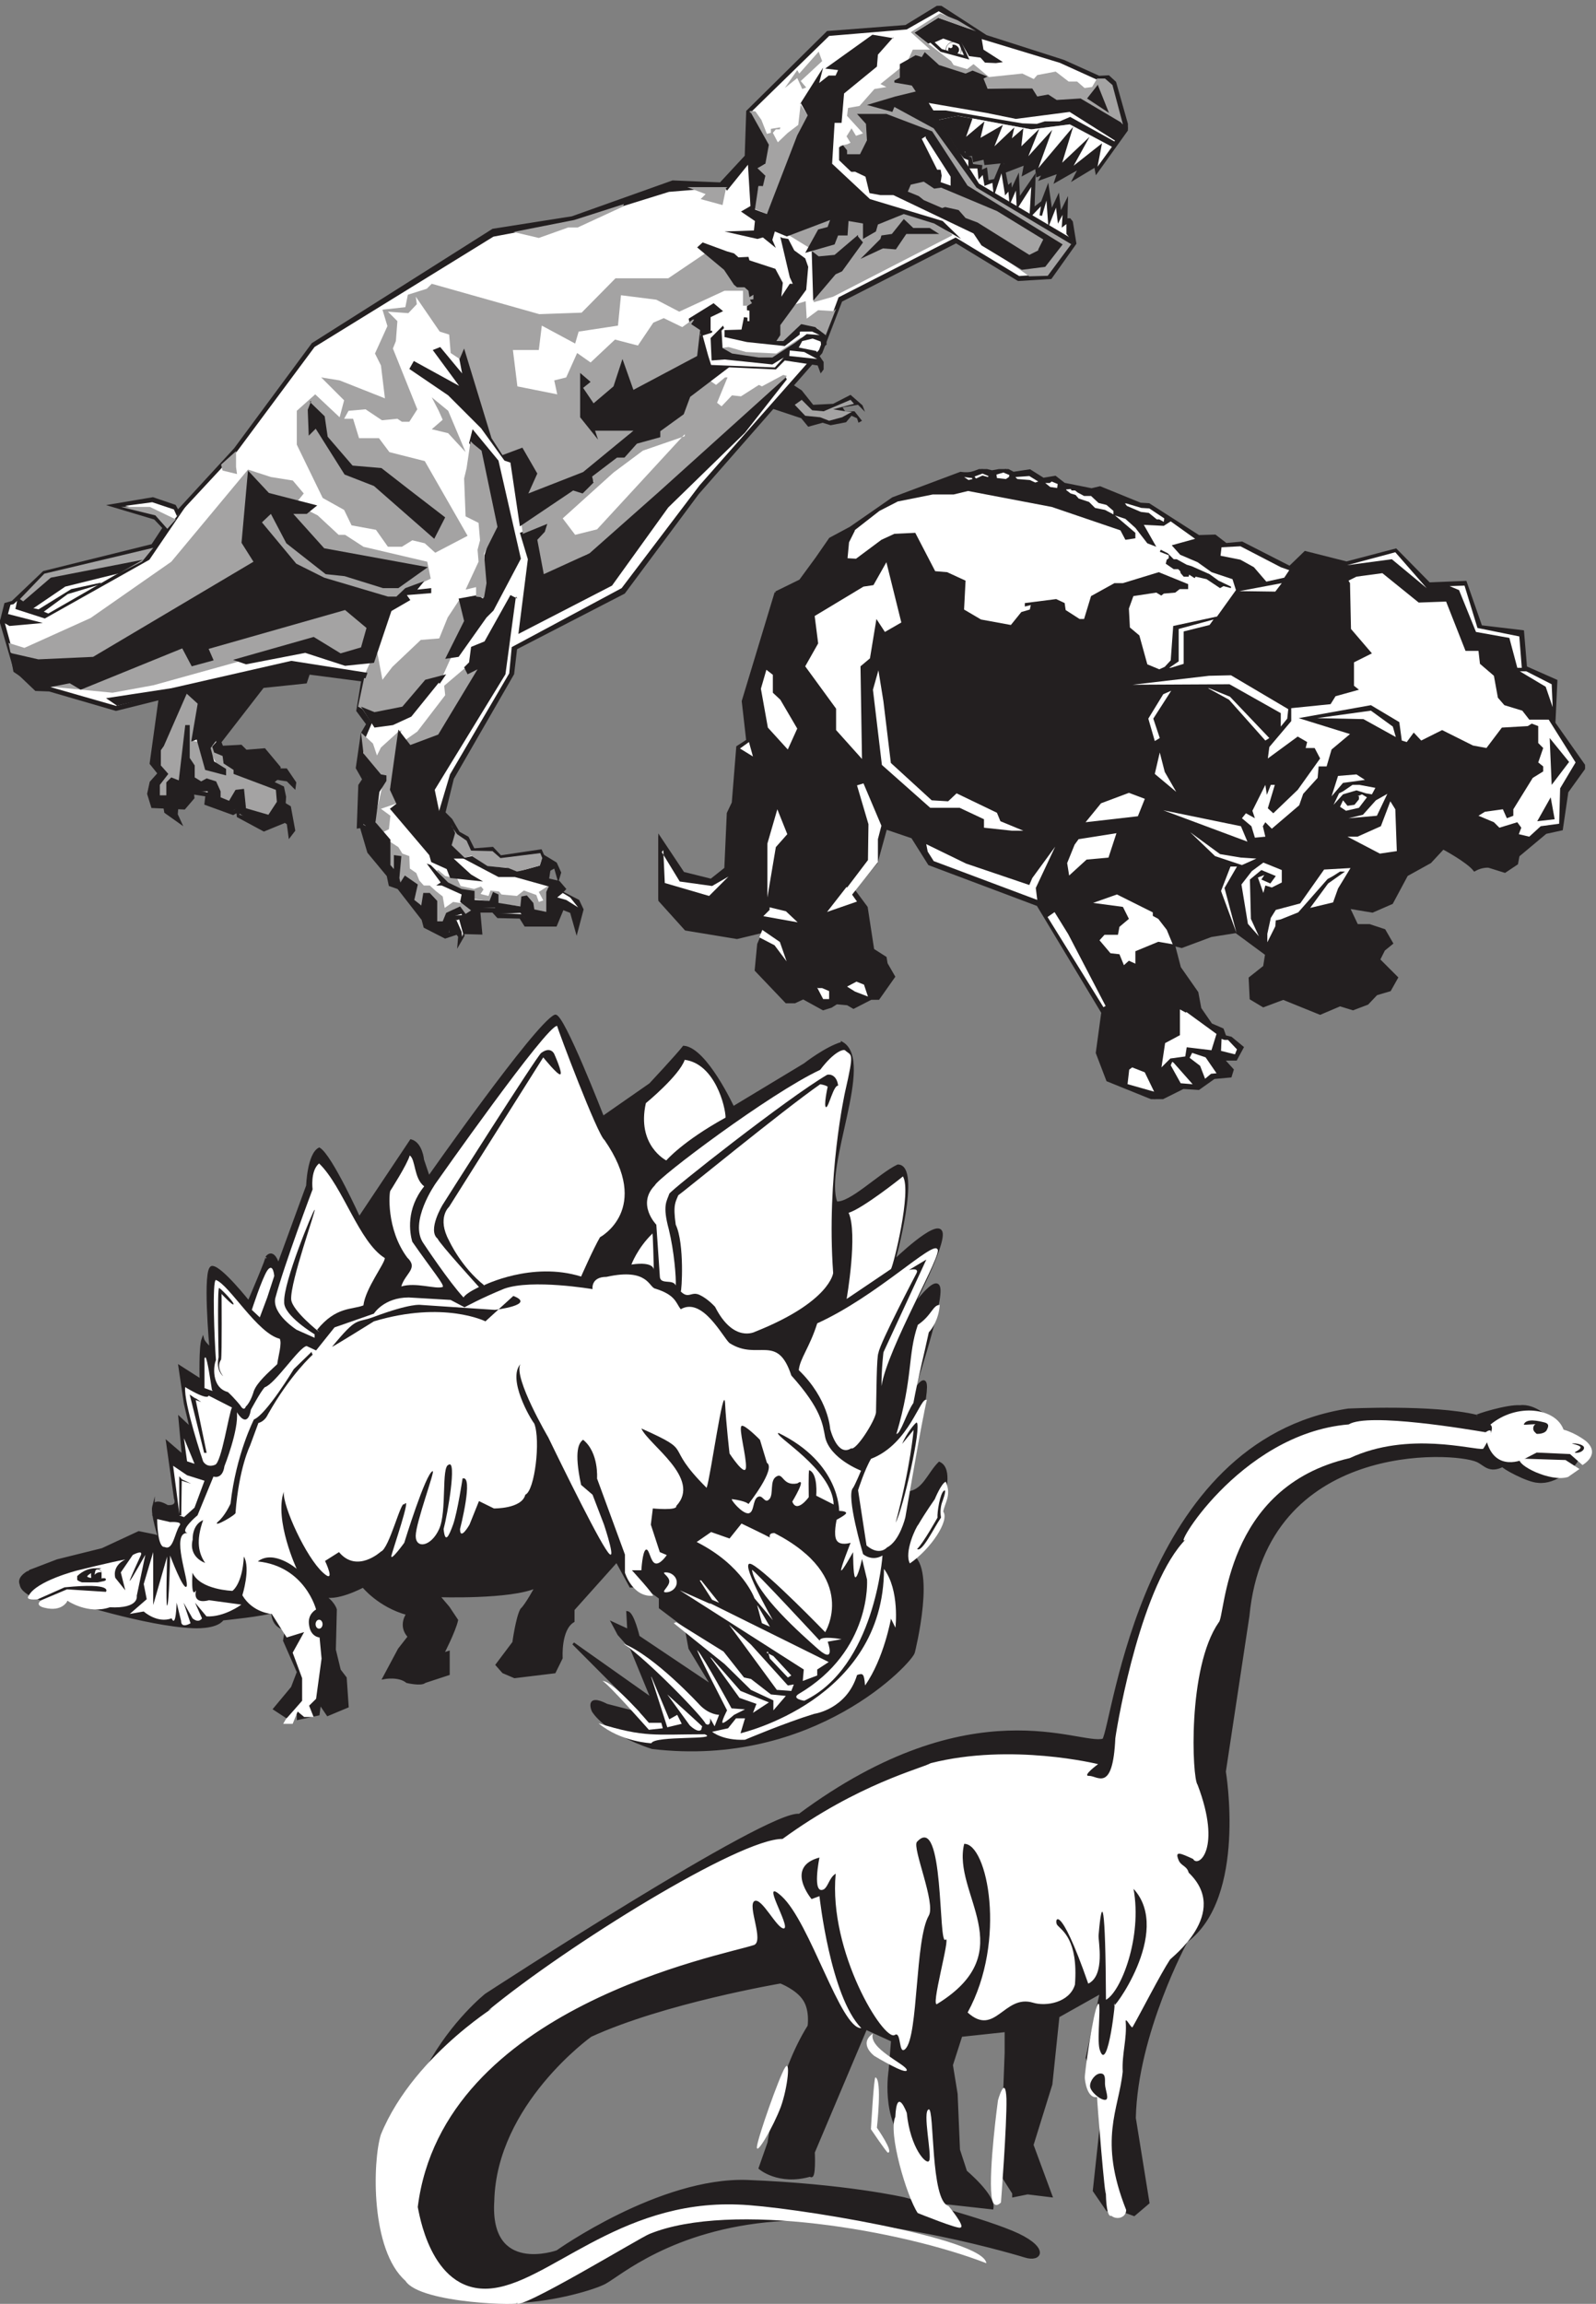 <svg xmlns="http://www.w3.org/2000/svg" xml:space="preserve" width="639.4" height="922.725"><rect width="100%" height="100%" fill="#808080" stroke="none"/><defs><clipPath id="a" clipPathUnits="userSpaceOnUse"><path d="M0 7002h3397.5V4162.5H0Z" clip-rule="evenodd"/></clipPath><clipPath id="b" clipPathUnits="userSpaceOnUse"><path d="M1983 5607h2791.5V3709.5H1983Z" clip-rule="evenodd"/></clipPath><clipPath id="c" clipPathUnits="userSpaceOnUse"><path d="M52.5 3969H2868V1698H52.5Z" clip-rule="evenodd"/></clipPath><clipPath id="d" clipPathUnits="userSpaceOnUse"><path d="M84 3930h2772V1770H84Z" clip-rule="evenodd"/></clipPath><clipPath id="e" clipPathUnits="userSpaceOnUse"><path d="M232.5 3141H2847v-886.5H232.5Z" clip-rule="evenodd"/></clipPath><clipPath id="f" clipPathUnits="userSpaceOnUse"><path d="M274.492 2293.5h31.492V2262h-31.492z" clip-rule="evenodd"/></clipPath><clipPath id="g" clipPathUnits="userSpaceOnUse"><path d="M232.5 3141H2847v-886.5H232.5Z" clip-rule="evenodd"/></clipPath><clipPath id="h" clipPathUnits="userSpaceOnUse"><path d="M1062 2790h3748.5V0H1062Z" clip-rule="evenodd"/></clipPath><clipPath id="i" clipPathUnits="userSpaceOnUse"><path d="M1116 2772h3679.5V54H1116Z" clip-rule="evenodd"/></clipPath><clipPath id="j" clipPathUnits="userSpaceOnUse"><path d="M3283.5 2742h1488V696h-1488z" clip-rule="evenodd"/></clipPath><clipPath id="k" clipPathUnits="userSpaceOnUse"><path d="M4590 2742h181.5v-97.5H4590Z" clip-rule="evenodd"/></clipPath><clipPath id="l" clipPathUnits="userSpaceOnUse"><path d="M4590 2742h73.49v-40.5H4590Z" clip-rule="evenodd"/></clipPath></defs><g clip-path="url(#a)" transform="matrix(.133 0 0 -.133 0 933.6)"><path d="m2970 6910.5 234-75 106.5-48 28.5 1.5 19.5-18 39-138-94.5-132-4.5 24-46.5-27 9 21-66-33 10.5 30-52.5-19.5-3 7.5-19.5-3-3 19.5-39-15 7.5 28.5-61.5-19.5-6 22.5-52.5-6-1.5 24-27-9-36 28.5-12-7.5 9-19.5 15-4.5 4.5-21 27-3-1.5-16.5 16.5 7.5 4.5-37.5 22.5 4.5 22.5 54 15-75 9 7.5 1.5-24 21 45 3-66 46.5 67.5-3-96 27 21 16.5 43.5 10.5-73.5 21 45 6-52.5 19.5 39-1.5-54h10.5l6-7.5 10.5-64.5L3165 6183l-97.5-6-187.5 114-346.5-177-60-156-372-424.5-222-298.5-325.5-168-9-76.5-181.5-315L1338 4572l21-21 22.5-39 27-15 18-36 57 4.5 24-25.5 121.5 18 25.5-57-4.5-30 33-7.5 18-21-21-22.5 1.5-31.5 18 6-25.5-61.5h-91.5l-15 24-67.5 1.5-15 16.5h-42l6-66-55.5 1.5-6 43.5-27-3v-28.5l21-12-40.5-13.5-61.5 31.5-6 22.5-73.5 94.5-25.5 9-6 28.5-58.5 70.5-22.5 76.5-9-1.5 4.5 126 12 18-19.5 34.5 15 103.5 16.5 28.5-30 40.5 15 91.5-162 21-9-27-129-13.5L663 4785l6-15 57 3 15-15 55.5 4.5 45-54-3-30-18-15 31.5-15 6-28.5-4.5-76.5-58.5-24-78 42-1.5 15-13.5-7.5-82.5 30 3 25.5-37.5 6-6 15 3-28.5-27-31.5-96 4.5-12 39 7.5 34.5 24 27-24 30 27 195-132-33-201 58.5-40.5 1.5-63 60-42 144 13.5 54 21 6 94.5 90 327 81 34.5 52.5-27 28.5-130.5 39 124.5 21 66-22.5 9-16.5L708 5667l234 316.5 543 343.5 238.5 37.5 303 108 144-6 76.5 82.5 4.5 135 241.5 238.5 235.5 18L2829 7002l141-91.5" style="fill:#231f20;fill-opacity:1;fill-rule:evenodd;stroke:none"/><path d="m2970 6910.5 234-75 106.5-48 28.5 1.5 19.5-18 39-138-94.5-132-4.5 24-46.5-27 9 21-66-33 10.5 30-52.5-19.5-3 7.5-19.5-3-3 19.5-39-15 7.5 28.5-61.5-19.5-6 22.5-52.5-6-1.5 24-27-9-36 28.5-12-7.5 9-19.5 15-4.5 4.5-21 27-3-1.5-16.5 16.5 7.5 4.5-37.5 22.5 4.5 22.5 54 15-75 9 7.5 1.5-24 21 45 3-66 46.5 67.5-3-96 27 21 16.5 43.5 10.5-73.5 21 45 6-52.5 19.5 39-1.5-54h10.5l6-7.5 10.5-64.5L3165 6183l-97.5-6-187.5 114-346.5-177-60-156-372-424.5-222-298.5-325.5-168-9-76.5-181.5-315L1338 4572l21-21 22.5-39 27-15 18-36 57 4.5 24-25.5 121.5 18 25.5-57-4.5-30 33-7.5 18-21-21-22.5 1.5-31.5 18 6-25.5-61.5h-91.5l-15 24-67.5 1.5-15 16.5h-42l6-66-55.5 1.5-6 43.5-27-3v-28.5l21-12-40.5-13.5-61.5 31.5-6 22.5-73.5 94.5-25.5 9-6 28.5-58.5 70.5-22.5 76.5-9-1.5 4.5 126 12 18-19.5 34.5 15 103.5 16.5 28.5-30 40.5 15 91.5-162 21-9-27-129-13.5L663 4785l6-15 57 3 15-15 55.5 4.5 45-54-3-30-18-15 31.5-15 6-28.5-4.5-76.5-58.5-24-78 42-1.5 15-13.5-7.5-82.5 30 3 25.5-37.5 6-6 15 3-28.5-27-31.5-96 4.5-12 39 7.5 34.5 24 27-24 30 27 195-132-33-201 58.5-40.5 1.5-63 60-42 144 13.5 54 21 6 94.5 90 327 81 34.5 52.5-27 28.5-130.5 39 124.5 21 66-22.5 9-16.5L708 5667l234 316.5 543 343.5 238.5 37.5 303 108 144-6 76.5 82.5 4.5 135 241.5 238.5 235.5 18L2829 7002z" style="fill:none;stroke:#231f20;stroke-width:7.5;stroke-linecap:butt;stroke-linejoin:miter;stroke-miterlimit:10;stroke-dasharray:none;stroke-opacity:1"/><path d="m2827.5 6990 112.5-64.5 16.5-19.5 237-72 112.5-51h25.5l19.5-19.5 24-106.5 15-24-75-103.5-79.5-48 18 34.5-73.5-42 9 27-54-19.5 9 16.5-19.5-7.5-3 25.5-39-21 6 31.5-58.5-22.5-3 28.5-58.5-6-3 16.5-31.5-7.5-3 18-19.5-1.5v16.5l-19.5-6 13.5-16.5 15-6v-24h27l3-28.5 12 13.5 6-36 24 9 3-28.5 22.5 67.5 12-73.5 10.5 12 3-34.5 19.5 45 3-61.5 45 70.5-6-99 36 37.5-6-39 19.5 66 6-84 22.5 57 6-51 16.5 31.5-3-48 13.5 10.5v-36l18-22.5-73.5-103.5-91.5-6-190.5 115.5-349.5-178.5-58.5-157.5-360-408-235.5-310.5-330-177-7.5-78L1359 4686l-34.5-115.5 25.5-19.5 28.5-45 27-19.5 15-30h63l22.5-22.5 121.5 16.5 18-51-4.5-33 36-7.5 13.5-18-19.5-19.5 6-43.5 9 4.5-15-39-81-3-19.5 22.5-69 3-9 16.5H1434l6-64.5h-39l-6 42-42-1.5 3-42 13.5-3-30-9-57 31.5v13.5l-66 84-6 16.5-25.5 12-13.5 30-55.5 75-15 61.5-10.5 6 3 114 16.5 19.5-25.5 42 12 87 19.5 45-28.5 42 13.5 93-175.5 24-9-24-130.5-18-132-169.5 6-22.5h64.5l13.5-15 58.5 3 36-46.5-1.5-28.5-19.5-19.5 33-13.5 6-28.5-3-70.5-48-22.5-78 42-3 18-13.5-9-78 28.5 3 24-37.5 6-16.5 22.5v-36l-22.5-28.5-87 3-10.5 33 9 31.5 21 30-21 34.5 24 201-139.5-36-204 58.5h-30L48 5007 9 5149.5l13.5 51 16.5 3 96 88.5 327 79.5 42 58.5-34.5 36-111 31.5L459 5511l67.5-22.5 7.5-16.5 177 190.5 234 315 540 333 240 45 289.5 90 165 13.5 76.5 94.5 1.5 129L2496 6915l234 19.5 97.5 55.5" style="fill:#fff;fill-opacity:1;fill-rule:evenodd;stroke:none"/><path d="m2827.5 6990 112.5-64.5 16.5-19.5 237-72 112.5-51h25.5l19.5-19.5 24-106.5 15-24-75-103.5-79.5-48 18 34.5-73.5-42 9 27-54-19.5 9 16.5-19.5-7.5-3 25.5-39-21 6 31.5-58.5-22.5-3 28.5-58.5-6-3 16.5-31.5-7.5-3 18-19.5-1.5v16.5l-19.5-6 13.5-16.5 15-6v-24h27l3-28.5 12 13.5 6-36 24 9 3-28.5 22.5 67.5 12-73.5 10.5 12 3-34.5 19.5 45 3-61.5 45 70.5-6-99 36 37.5-6-39 19.5 66 6-84 22.5 57 6-51 16.5 31.5-3-48 13.5 10.5v-36l18-22.5-73.5-103.5-91.5-6-190.5 115.5-349.5-178.5-58.5-157.5-360-408-235.5-310.5-330-177-7.5-78L1359 4686l-34.5-115.5 25.5-19.5 28.5-45 27-19.5 15-30h63l22.5-22.5 121.5 16.5 18-51-4.5-33 36-7.5 13.5-18-19.5-19.5 6-43.5 9 4.5-15-39-81-3-19.5 22.5-69 3-9 16.5H1434l6-64.5h-39l-6 42-42-1.5 3-42 13.5-3-30-9-57 31.5v13.5l-66 84-6 16.5-25.5 12-13.5 30-55.5 75-15 61.5-10.5 6 3 114 16.5 19.5-25.5 42 12 87 19.5 45-28.5 42 13.5 93-175.5 24-9-24-130.5-18-132-169.5 6-22.5h64.5l13.5-15 58.5 3 36-46.5-1.5-28.5-19.5-19.5 33-13.5 6-28.5-3-70.5-48-22.5-78 42-3 18-13.5-9-78 28.5 3 24-37.5 6-16.5 22.5v-36l-22.5-28.5-87 3-10.5 33 9 31.5 21 30-21 34.5 24 201-139.5-36-204 58.5h-30L48 5007 9 5149.5l13.5 51 16.5 3 96 88.5 327 79.5 42 58.5-34.5 36-111 31.5L459 5511l67.5-22.5 7.5-16.5 177 190.5 234 315 540 333 240 45 289.5 90 165 13.5 76.5 94.5 1.5 129L2496 6915l234 19.5z" style="fill:none;stroke:#231f20;stroke-width:7.5;stroke-linecap:butt;stroke-linejoin:miter;stroke-miterlimit:10;stroke-dasharray:none;stroke-opacity:1"/><path d="M2872.5 6885c7.5 0 16.5-7.5 16.5-15 0-9-9-15-9-15l-21 7.5s-3 4.5-3 7.5c0 7.5 9 15 16.5 15" style="fill:#231f20;fill-opacity:1;fill-rule:evenodd;stroke:none"/><path d="M2872.5 6892.5c12 0 24-10.5 22.5-22.5 0-10.5-6-16.5-6-16.5l-39 10.5v6c0 13.5 10.5 22.5 22.5 22.5zm0 1.5c12 0 24-12 24-25.5-1.5-10.5-7.5-15-7.5-15l-40.5 10.5v4.5c0 15 12 25.5 24 25.5" style="fill:#231f20;fill-opacity:1;fill-rule:evenodd;stroke:none"/><path d="M2869.5 6880.5c0-3.31-2.69-6-6-6s-6 2.69-6 6 2.69 6 6 6 6-2.69 6-6" style="fill:#fff;fill-opacity:1;fill-rule:evenodd;stroke:none"/><path d="m2841 6907.5 51-18 18-42-75 21-27 25.5 16.5 6zm1.5 1.5 49.5-16.5 21-46.5-78 21-28.5 25.5 18 7.5 18 9" style="fill:#231f20;fill-opacity:1;fill-rule:evenodd;stroke:none"/><path d="m2841 6907.5 51-18 18-42-75 21-27 25.5 16.5 6zm1.5 1.5 49.5-16.5 21-46.5-78 21-28.5 25.5 18 7.5z" style="fill:none;stroke:#231f20;stroke-width:7.5;stroke-linecap:butt;stroke-linejoin:miter;stroke-miterlimit:10;stroke-dasharray:none;stroke-opacity:1"/><path d="m2940 6925.5 16.5-19.5 6-36 58.5-37.5-21-3-33 1.5-13.5 15-34.5 4.5-24 42-51 16.5-48-21-42 33 72 45 114-40.5m421.5-334.5-138 76.5-31.5-13.5h-45l-24-7.5-43.5 1.5-231 39h-42l19.5-28.5 60 12 220.5-40.5 117 15 124.5-67.5 13.5 16.5v-3" style="fill:#231f20;fill-opacity:1;fill-rule:evenodd;stroke:none"/><path d="m2476.5 6835.5-64.5-60 16.5-19.5-12-4.5-15 33-37.5-30 37.5 54 6-10.5 58.5 66 10.5-28.5M2412 6708l-7.5-64.5-31.5-24-30-28.5-15 28.5 9 10.5h12l1.5 6-28.5-4.5v-12l-12-3-16.5 42-18 25.5-13.5 1.5-4.5-1.5 57-102-10.5-57-27-12 27-21-9-33h-10.5l-13.5-67.5 39-16.5 124.5 295.5-25.5 37.5m297 102-54-43.5 18-9-36-6-45-51-34.5-6-3-24 48-52.5-21-7.5-13.5 22.5-15-24 12-19.5-10.5-4.5-21-4.5v-42l36-37.5 15 3 31.5-19.5 9-37.5 76.5-10.5 240-117 16.5-30 145.5-102 55.5 1.5 73.5 99-285 172.5L2811 6639l-120 67.5-6-19.5-57 16.5 135 39-21 30h-39l15 13.5-7.5 28.5-4.5-4.5m120 156 114-40.5-55.5 33-52.5 21-88.5-57 58.5-52.5h-52.5l-15-33 25.5 16.5 16.5-9 7.5 13.5 51-39 73.5-22.5 21 9 33-16.5-1.5-10.5 12-24 136.5-4.5 13.5-25.5 34.5 9 25.5-16.5 75 3 124.5-75-31.5 118.5-22.5 19.5h-24l-15-25.5-22.5-3-22.5 19.5H3219l-39 30-55.5-10.5-10.5-12-34.5 16.5-100.5-10.5-46.5 39-19.5-15-40.5 12-7.5 12-69 52.5-42 33 72 45" style="fill:#a4a3a3;fill-opacity:1;fill-rule:evenodd;stroke:none"/><path d="m3352.5 6580.5-37.5-51-79.5-48 18 34.5-73.5-42 9 27-54-19.5 9 16.5-19.5-7.5-3 25.5-39-21 6 31.5-58.5-22.5-3 28.5-58.5-6-3 16.5-31.5-7.5-3 18-19.5-1.5v16.5l-21-10.5-63 100.5 57 12 222-40.5 117 15 123-67.5 6 3" style="fill:#231f20;fill-opacity:1;fill-rule:evenodd;stroke:none"/><path d="m3306 6517.5 13.5 70.5-85.5-67.5 48 87-82.5-78 33 108-105-124.5 42 115.5-72-79.5 33 82.5-54-52.5 6 54-34.5-30 7.5 33-60-57 25.5 64.5-67.5-39 12 49.5-55.5-46.5 19.5 55.5 177-33 115.5 15 127.5-67.5-43.5-60" style="fill:#fff;fill-opacity:1;fill-rule:evenodd;stroke:none"/><path d="M2013 5491.5 1843.5 5256l-282-145.5 28.5 225-24 79.5 90 33-10.5-33-18-22.5 13.5-94.5 127.5 52.5 597 535.5 4.5-9-126-160.5-231-225" style="fill:#231f20;fill-opacity:1;fill-rule:evenodd;stroke:none"/><path d="m2367 5883-381-343.5-210-186-138-63-19.5 103.5 22.5 24 7.5 24-73.5-30-4.5 30 159 114 24-16.5 36 30-22.5 24 84 60 22.5-6 37.5 43.5 67.5 16.5 13.5 24 60 43.5 28.5 64.5 57 34.5 19.5-13.5 27 22.5h7.5l-31.5-76.5 13.5-10.5 31.5 33 27-3 54 34.5 9-4.5 64.5 34.5 10.5-3m141 195-46.5 3-34.5-25.5-3 52.5-30-9-61.5-67.5-3-48 30-9 61.5 52.5h37.5l22.5-30 34.5 88.5" style="fill:#a4a3a3;fill-opacity:1;fill-rule:evenodd;stroke:none"/><path d="m2062.5 5712-264-286.5-66-16.5-37.5 49.5 153 138 88.5 66 126 43.5" style="fill:#fff;fill-opacity:1;fill-rule:evenodd;stroke:none"/><path d="M2868 6310.5 2509.5 6126l-58.5-16.5-3 157.5-85.5 52.5 151.5 57 211.5 6 97.5-37.5 45-31.5" style="fill:#a4a3a3;fill-opacity:1;fill-rule:evenodd;stroke:none"/><path d="m2691 6907.5-46.5-52.5-3-36-99-81-7.5-88.5h-21l-7.5-123 114-106.5 219-66 55.5-54-81 46.5-91.5 28.5-78-31.5-6-21-39-22.5v46.5l-43.5 7.5-3-43.5h-28.5l-10.5-27-88.5-25.5 39 70.5 28.5 7.5 7.5 21-130.5-49.5-36 15-7.5-25.5 10.5-24-39 31.5-16.5-4.5-99 22.5 88.5 3 3 28.5-42 28.5 28.5 16.5-7.5 124.5-63-78-10.5 13.5 73.5 93 7.5 130.5 55.5-99-10.5-57-24-13.5 24-22.5-7.5-31.5h-13.5l-10.5-70.5 36-13.5 91.5 237 31.5 60-21 37.5 67.5 106.5-12-46.5 28.5 22.5h21l7.5 16.5-39 4.5 142.5 102 63-10.5v3m616.5-145.5 33-82.5-66 43.5 33 42z" style="fill:#231f20;fill-opacity:1;fill-rule:evenodd;stroke:none"/><path d="M2587.5 6676.5h82.5l138-52.5 106.5-163.5 286.5-177-52.5-67.5-70.5-9-121.5 73.5-24 36L2691 6432h-39l-33 6-12 49.5-31.5 15h-12l-36 34.5v39l12 6 12-15v-12h39l21 42-3 49.5-27 30" style="fill:#231f20;fill-opacity:1;fill-rule:evenodd;stroke:none"/><path d="m2788.5 6604.5 75-117v-27l-30 10.5 3 19.5-3 18H2823l-46.5 93 12 7.5v-4.5" style="fill:#fff;fill-opacity:1;fill-rule:evenodd;stroke:none"/><path d="m3127.5 6265.5-27-13.5-156 97.5-36 13.5-21 24-40.5 9-9-3-55.5 24-15 12-33 13.5 9 21 39 9 31.5-21 21 3 168-70.5 139.5-85.5-15-30v-3M1386 5212.5l25.5-55.5-81-180-51-12-55.5-78-97.5-21-48 25.5 21 99 34.5 76.5 18-94.5 30 39 85.5 81 55.5 4.5 25.5 63 37.5 57" style="fill:#a4a3a3;fill-opacity:1;fill-rule:evenodd;stroke:none"/><path d="m1423.5 5727 78-94.5L1569 5337l-82.5-156-21-21-84-118.5-40.5-6 57 114-16.5 67.5 57 10.5 16.5-10.5 4.5 37.5v93l27 88.5-42 213-31.5 36 10.5 42m-102-763.5-82.5-102-55.5-25.5-55.5-7.5-40.5 63 40.5-16.5 84 16.5 69 81 63 16.5-19.5-28.5m310.5-513 42-25.5 13.5-30-9-30-12 42-13.5-7.5-13.5-27-76.5 27 60 16.5 9 30" style="fill:#231f20;fill-opacity:1;fill-rule:evenodd;stroke:none"/><path d="m1362 4528.5 15-21 28.5-19.5 13.5-30 64.5-1.5 24-21 120 15 6-15-7.5-22.5-70.5-19.5-31.5 13.5-55.5 3-48 33-21-6-40.5 39 12 36-12 24m289.5-186-25.5-16.5 13.5-25.5-13.5-4.5-7.5 21-37.5 13.5-21-16.5-46.5 4.5-7.5 9-25.5 3-6-16.5-24 6 9 13.5-7.5 9-21-7.5-40.5 9-12 25.5-19.5 1.5-15 3-21 18-4.5-1.5 31.5-36 46.5-22.5 34.5-4.5v-22.5l48-7.5 10.5 27 13.5-7.5-1.5-25.5 72-9 3 30h10.5l19.5-19.5 3-21 40.5-7.5v63l7.5 12-6 4.5m-537 771L1095 5061l-84-18-73.5 45L462 4956l-123-22.5-186 18L31.5 5055l-6 28.5 48-15 199.5 90L516 5328l231 277.5 69-22.5 66-10.5 33-39-25.5-31.5 67.5-34.5 63-58.5h19.5l55.5-36 192-45 10.5-51-90-42-100.5-118.5" style="fill:#a4a3a3;fill-opacity:1;fill-rule:evenodd;stroke:none"/><path d="m747 5602.5 63-67.5 145.5-37.5L924 5472h-40.5l93-103.5 312-57-88.5-63h-46.5l-115.5 36-57 6-118.5 93L816 5472l-27-25.5L892.5 5322l84-42 192-57h25.5l27 25.5 57 21-21-25.5 42 4.5v-15l-73.5-6 10.5-15-57-33-52.5-156-87-9-120 39L741 5019l-39 13.5 243 69 81-49.5 61.5 18 16.5 58.5-64.5 54-411-117 15-34.5-66-18-28.5 54-306-124.5-33 19.5-91.5-18-78 52.5-10.5 57 85.5-19.5 165 7.5 483 286.5-36 57 19.5 217.5" style="fill:#231f20;fill-opacity:1;fill-rule:evenodd;stroke:none"/><path d="m571.5 4939.5 37.5-39-25.5-112.5 33-6 9-73.5 36-7.5-36 70.5H651l70.5-79.5 112.5-51 10.5-42-45-52.5-78 19.5v67.5L693 4596l-48 22.5-19.5 40.5-51 4.5-19.5 99-3-106.5-39 10.5-3-13.5v-25.5l-25.5-16.5-13.5 39 25.5 39-22.5 48 78 202.5h16.5" style="fill:#a4a3a3;fill-opacity:1;fill-rule:evenodd;stroke:none"/><path d="M841.5 4705.5H864l28.5-42-3-22.5-25.5 25.5-39 6-6-13.5 28.5-12 6-42 22.5-13.5 13.5-73.5-19.5-25.5-6 45-16.5 10.5-48-24-81 46.5-3 15-19.5-9-67.5 25.5-3 34.5-42-3-3 16.5-12-48-19.5-10.5-84-3-13.5 55.5 36 48-25.5 39 22.5 34.5v-51L507 4689l-25.5-33v-31.5H501v39l15 15 22.5-9L558 4836h13.5v-99l15-22.5v-36l19.5-12 16.5 9 28.5-9 13.5-30v-18L690 4608l19.5 33 25.5 3 6-58.5 67.5-19.5 25.5 39-3 36-127.5 48v12l-30 19.5-3 22.5-25.5 10.5-6 18 15 16.5 13.5-19.5 57 7.5 19.5-19.5 49.5 3 43.5-48" style="fill:#231f20;fill-opacity:1;fill-rule:evenodd;stroke:none"/><path d="m1107 4993.5-6-16.5-174 22.5-16.5-27-127.5-15L634.5 4767l10.5-40.5 36-22.5v-19.5l-63 16.5-25.5 91.5-16.5-6 19.5 114-33 30-69-157.5-25.5-36 22.5 190.5-138-33-33 22.5 196.5 30 361.5 82.5 229.5-36" style="fill:#231f20;fill-opacity:1;fill-rule:evenodd;stroke:none"/><path d="m1300.5 5823 49.5-40.5 52.5-124.5-52.5 57-49.5 12 33 28.5-12 27-21 40.5m117-132-12-81-7.5-31.5 4.5-114 39-19.5 4.5-52.5-7.5-28.5 3-36-39-84 31.5 7.5V5223l24-3 7.5 43.5-7.5 88.5 40.5 81-48 229.5-24 19.5M1197 4813.5l-49.5-45-12-24-12 36-36 33 9-76.5 60-64.5L1128 4551l19.5-40.5 24 12 4.5 40.5-28.5 21 57 19.5-28.5 43.5 33 174m189 184.5-60-51 3-28.5-84-109.5-40.5-28.5 12-24 97.5 40.5 124.5 210-45-16.5-3 7.5" style="fill:#a4a3a3;fill-opacity:1;fill-rule:evenodd;stroke:none"/><path d="m1554 5223-31.5-234-213-348 15-72 25.5-16.5 21-42-10.5-36 42-40.5h-36l52.5-48 36-21-99 10.5-10.5 27-46.5 21-6 21-118.5 139.5 19.5 15-19.5 42 25.5 181.5 36-46.5 84 31.5 118.5 196.5-30-15-10.5 21 15 15 6 46.5 40.5 16.5 78 139.5 21-10.5M33 5203.5l-9-33 105-27-100.5-9L0 5151l28.5 52.5m459-588 52.5 7.5-4.5-55.5 16.5-36-57 40.5-7.5 43.5m-183 645-100.5-30-73.5-54-22.5 3 106.5 66 90 19.5-9-12" style="fill:#231f20;fill-opacity:1;fill-rule:evenodd;stroke:none"/><path d="M538.5 5472 435 5338.5 145.5 5172l-33 13.5-51 10.5 76.5 99-76.5-61.5L54 5223l-7.5-37.5L135 5157l315 177 130.5 192-42-54" style="fill:#231f20;fill-opacity:1;fill-rule:evenodd;stroke:none"/><path d="m451.5 5493 78-37.5L504 5427l-36 40.5-103.5 25.5h87m9-124.5-33-40.5-72-36-162-33-96-70.5-37.5 27 73.5 76.5 328.5 78" style="fill:#a4a3a3;fill-opacity:1;fill-rule:evenodd;stroke:none"/><path d="m354 5292-157.5-39L84 5176.5l-37.5 12L153 5280l277.5 54-73.5-42h-3" style="fill:#231f20;fill-opacity:1;fill-rule:evenodd;stroke:none"/><path d="m1402.5 4299 27-24-19.5-16.5-28.5 19.5-31.5-19.5-12-21-22.5 3-3 64.5-31.5 21-6-36-27 15-3 52.5-27 15-7.5-13.5-13.5 6v72h-4.5l-6-42-18 22.5 1.5 70.5 30-19.5 12-19.5 21-7.5 1.5-37.5 19.5-13.5 9-22.5 13.5-15h18l18-16.5 21-16.5 6-34.5 25.5 18 19.5-3h16.5" style="fill:#a4a3a3;fill-opacity:1;fill-rule:evenodd;stroke:none"/><path d="m1095 4750.5 52.5-63 16.5-3V4668l-21-33-12-91.5 45-52.5v-76.5l10.5-12v42l22.5-3-6-66 3-13.5 13.5 21 39-27-10.5-46.5 21-16.5 6 37.5h19.5l22.5-24V4245h16.5l10.5 25.5 42 19.5 16.5-22.5 16.5 10.5-33 25.5 4.5 22.5-60 27H1314l13.5 9-42 57 12-4.5 52.5-52.5 40.5-19.5 39-6v-27l45-3 10.5 27 16.5-7.5v-25.5l66-10.5 3 30 16.5 3 19.5-22.5 3-19.5 36-7.5v60l7.5 16.5-102 28.5h-49.5l-108 57 28.5 6 46.5-30 63-6 25.5-10.5 52.5 10.5 3-22.5 30-7.5 39-19.5 16.5-19.5-22.5-13.5v-36l9-3-12-39-79.5-4.5-25.5 30-72-3-4.5 19.5-58.5-3 10.5-66-40.5-3-12 52.5-37.5-10.5v-45l-12-7.5-60 27v22.5l-100.5 112.5-76.5 108-3 58.5-10.5 7.5 4.5 111 12 27-31.5 42 15 36m447 870 28.5-192 160.5 108 28.5-9 33 33-4.5 18 75 57h22.5l37.5 42 70.5 19.5v18l70.5 51 19.5 52.5 118.5 90-57 3-31.5 97.5 31.5 7.5v42l37.5 18-28.5 24-75-46.5 4.5-24 28.5-18-15-61.5L1914 5853l-4.5 61.5-18 9v22.5l-24 39-15-24 15-19.5-24-27v-48l-55.5-51-19.5 42 19.5 13.5-43.5 43.5v-165l57-75 18 42h81l-151.5-99-51 4.5 4.5-13.5-108-70.5 37.5 46.5-33 61.5h-9l-13.5 33-48-15-46.5 52.5-79.5 258-24-9 13.5-70.5-66 79.5-22.5-9 79.5-108-136.5 75-13.5-24 117-79.5 99-99 70.5-97.5 18-6" style="fill:#231f20;fill-opacity:1;fill-rule:evenodd;stroke:none"/><path d="m2086.5 6057-31.5-22.5-55.5 27-31.5-13.5-46.5-69-69 18-73.5-69-40.5 28.5-33-73.5-36-9 9-42-120 24-13.5 109.5h78l9 73.5 100.5-54 10.5 36 118.5 18 9 91.5L1977 6117l69-36 136.5 63h55.5v-45h22.5l19.5 27-151.5 133.5-115.5-78h-159L1752 6078l-127.5-4.5-324 91.5-15-15-57-18-7.5-37.5-69-7.5 15-49.5-37.5-82.5 18-36 12-99-136.5 54-55.5 9 69-69-13.5-51-73.5 69-55.5-49.5v-102l78-160.5 64.5-36 22.5-46.5 73.5-13.5 36-51h42l31.5 19.5 37.5-9 31.5-28.5 97.5 51-129 225-106.5 27-31.5 42h-60l-18 58.5h-27l13.5 24 51 4.5 49.5-33 46.5 4.5 13.5-9h22.5l24 37.5-73.5 183 9 22.5 4.5 60-28.5 28.5 61.5-4.5 25.5 27-3 22.5 72-105 28.5-9 4.5-55.5 27-18 13.5 31.5 82.5-270 33-51 60 22.5 45-78-27-60 165 64.5 151.5 124.5h-115.5l9-27-54 67.5v133.5l31.5-27-22.5-18 31.5-46.5 60 51 27 82.5 33-93 192 102 9 78-27 18 9 13.5h-4.5" style="fill:#a4a3a3;fill-opacity:1;fill-rule:evenodd;stroke:none"/><path d="m3376.5 6651-121.5 72-72-4.5-25.5 16.5-33-6-15 24h-135l-12 30 12 6-45 18-21-9-79.5 25.5-43.5 39-9-15-18 6-48-27V6786l-16.5-9v-6l52.5-9 12-18-61.5-15-85.5-25.5 76.5-21 6 15 118.5-64.5 129-178.5 286.5-171 4.5 15-283.5 168-151.5 243 174-30 88.5-18 162 21 142.5-90 25.5 40.5-13.5 18M1692 4336.5l52.5-27 13.5-28.5-21-79.5-19.5 69-42 16.5v30l22.5 19.5" style="fill:#231f20;fill-opacity:1;fill-rule:evenodd;stroke:none"/><path d="m1695 4330.5 22.5-13.5 24-30-36 22.5-27 7.5 16.5 13.5" style="fill:#fff;fill-opacity:1;fill-rule:evenodd;stroke:none"/><path d="M2800.5 6333H2751l-28.5 27-36-45-31.5-4.5-3-10.5-60-60 67.5 31.5 39-3 31.5 46.5h99l-28.5 18m-216-25.5 15-18-63-87-19.5-9-67.5-79.5-4.5 150 21-16.5 48 4.5 70.5 60M2385 5863.5l30-19.5 34.5-43.5 60 3 52.5 27 36-31.5 7.5-19.5-21 21-46.5-7.5 7.5-12h28.5l22.5-28.5-10.5-6-4.5 13.5-16.5 7.5-16.5-19.5-46.5-9-24 7.5-43.5-12-21 25.5-94.5 31.5 63 72h3" style="fill:#231f20;fill-opacity:1;fill-rule:evenodd;stroke:none"/><path d="m2572.5 5803.5-63-16.5 36-6 21-1.5-30-16.5-39-10.5-27 10.5-45 4.5-31.5 33 21 15 31.5-31.5 34.5-3 81 34.5 10.5-12" style="fill:#a4a3a3;fill-opacity:1;fill-rule:evenodd;stroke:none"/><path d="m933 5809.5 45-43.5 9-61.5 75-87 87-7.5 81-63 111-85.5-33-64.5-181.5 159-88.5 34.5-87 138-21-21-3 78 10.5 27m429-1555.5h22.5l10.5-55.5-22.5-39 3 36-19.5 25.5-1.5 33h7.5" style="fill:#231f20;fill-opacity:1;fill-rule:evenodd;stroke:none"/><path d="m1374 4248 9 3 12-43.5-3-9-1.5 15-16.5 37.5" style="fill:#fff;fill-opacity:1;fill-rule:evenodd;stroke:none"/><path d="m2421 6004.5-10.5-3-72-46.5-91.5 4.5-52.5 15-22.5-3 22.5-19.5 130.5-15 96 67.5" style="fill:#a4a3a3;fill-opacity:1;fill-rule:evenodd;stroke:none"/><path d="m2356.5 6303 18-3 18-34.5 33-24 9-25.5-6-69-78-106.5v-30l-12-18h21l54 51 42-9 31.5-24 3-28.5-15-12-3 21-24 9-31.5-7.5-10.5-19.5 52.5-10.5 22.5-33V5907l-9-12-9 24-99 15-27-27-199.5 9-16.5 51-12 51 36 6v-6l-28.5-9 16.5-60 9-28.5 192-7.5 27 30-34.5-21-144 15-39-3-3 67.5 37.5 37.5 3-7.5-7.5-7.5 3-52.5 28.5-16.5 81-12h40.5l67.5 43.5 36 27 39-3-22.5 10.5H2409v-9l-45-34.5-114 12-67.5 15v21l51 1.5 7.5 37.5 10.5-1.5v-10.5h6v31.5l-7.5 1.5v12l15 9-6 10.5 10.5 1.5v13.5l-12-7.5-3 19.5-12 10.5H2220l-9 7.5-30 45-81 67.5 16.5 15 73.5-27 21-6 13.5-12 30 1.5 3-10.5 78-25.5 22.5-42-4.5-42 25.5 39h9l-9 19.5-28.5 121.5 6-3" style="fill:#231f20;fill-opacity:1;fill-rule:evenodd;stroke:none"/><path d="m2379 5964 43.5-4.5 39-21-84 9 1.5 16.5" style="fill:#fff;fill-opacity:1;fill-rule:evenodd;stroke:none"/><path d="m2187 6453-10.5-51-66 18 15 15-55.5 21h121.5M711 5656.5V5613l3-21-43.5 10.5-4.5 18 45 40.5m1165.5 736.5-136.5-63h-28.5L1623 6303l-76.5 18 183 36 150 48" style="fill:#a4a3a3;fill-opacity:1;fill-rule:evenodd;stroke:none"/></g><g clip-path="url(#b)" transform="matrix(.133 0 0 -.133 0 933.6)"><path d="m2337 5235-99-327 13.5-118.5-30-19.5-13.5-168-15-31.5-7.5-166.5-43.5-34.5-84 21-75 112.5v-190.5l82.5-91.5 154.5-25.5 81 19.5-16.5-39-7.5-78 91.5-96h25.5l25.5 12 60-33 24 7.5 16.5 10.5 33-3 18-10.5 52.5 27h22.5l46.5 66-22.5 39-3 18-37.5 24L2610 4287l-39 52.5 69 82.5 28.5 103.5 79.5-27 51-81 327-123 195-324-16.5-121.5 31.5-82.5 141-57 24 3 63 31.5 46.5-3 46.5 33 49.5 4.5 6 19.5-28.5 31.5h39l19.5 36-34.5 28.5-18 4.5-7.5 21-34.5 15-33 48-9 48-52.5 75-18 69 24-6 88.5 33 75 12 91.5-67.5-6-37.5-43.5-34.5 3-61.5 37.5-22.5 60 22.5 111-45 60 25.5 39-12 43.5 16.5 27 28.5 40.5 12 21 37.5-54 54 15 30 24 19.5-22.5 39-45 15h-37.5l-25.5 54 72-12 58.5 25.5 45 84 70.5 39 39 42s73.5-39 94.5-66c24 13.5 43.5 10.5 43.5 10.5l48-15 36 24 4.5 24 82.5 69 48 10.5 16.5 112.5 54 75-93 132 6 127.5-91.5 40.5-9 108-126 15-46.5 133.5-109.5-4.5-100.5 102-148.5-39-124.5 31.5-46.5-45-144 73.5-48-4.5-33 25.5-49.5-1.5-150 96-25.5 1.5-121.5 49.5-25.5-6-82.5 16.5-27 21-36-6-40.5 25.5-49.5-7.5-22.5 12-42-7.5-30 7.5s-15-7.5-33-12c-15-3-31.5 0-31.5 0l-204-76.5L2562 5430l-61.5-33-40.5-58.5-49.5-67.5-73.5-36" style="fill:#231f20;fill-opacity:1;fill-rule:evenodd;stroke:none"/><path d="m2337 5235-99-327 13.5-118.5-30-19.5-13.5-168-15-31.5-7.5-166.5-43.5-34.5-84 21-75 112.5v-190.5l82.5-91.5 154.5-25.5 81 19.5-16.5-39-7.5-78 91.5-96h25.5l25.5 12 60-33 24 7.5 16.5 10.5 33-3 18-10.5 52.5 27h22.5l46.5 66-22.5 39-3 18-37.5 24L2610 4287l-39 52.5 69 82.5 28.5 103.5 79.5-27 51-81 327-123 195-324-16.5-121.5 31.5-82.5 141-57 24 3 63 31.5 46.5-3 46.5 33 49.5 4.5 6 19.5-28.5 31.5h39l19.5 36-34.5 28.5-18 4.5-7.5 21-34.5 15-33 48-9 48-52.5 75-18 69 24-6 88.5 33 75 12 91.5-67.5-6-37.5-43.5-34.5 3-61.5 37.5-22.5 60 22.5 111-45 60 25.5 39-12 43.5 16.5 27 28.5 40.5 12 21 37.5-54 54 15 30 24 19.5-22.5 39-45 15h-37.5l-25.5 54 72-12 58.5 25.5 45 84 70.5 39 39 42s73.5-39 94.5-66c24 13.5 43.5 10.5 43.5 10.5l48-15 36 24 4.5 24 82.5 69 48 10.5 16.5 112.5 54 75-93 132 6 127.5-91.5 40.5-9 108-126 15-46.5 133.5-109.5-4.5-100.5 102-148.5-39-124.5 31.5-46.5-45-144 73.5-48-4.5-33 25.5-49.5-1.5-150 96-25.5 1.5-121.5 49.5-25.5-6-82.5 16.5-27 21-36-6-40.5 25.5-49.5-7.5-22.5 12-42-7.5-30 7.5s-15-7.5-33-12c-15-3-31.5 0-31.5 0l-204-76.5L2562 5430l-61.5-33-40.5-58.5-49.5-67.5-73.5-36" style="fill:none;stroke:#231f20;stroke-width:7.5;stroke-linecap:butt;stroke-linejoin:miter;stroke-miterlimit:10;stroke-dasharray:none;stroke-opacity:1"/><path d="m3504 4929 24 10.5-54-84 19.5-58.5-15-9-19.5 67.5 45 73.5m39-294-64.5 54 15 64.5 15-58.5 34.5-60m-912 622.5-30-4.5-147-88.5 10.5-82.5-39-69 93-127.5V4821l78-87-4.5 279 28.5 24 19.5 118.5 25.5-39 49.5 28.5-45 181.5-39-69m-633-798 4.5-99 133.5-39 58.5 58.5-49.5-28.5-97.5 13.5-54 88.5 4.5 6m310.5 543-16.5-57 21-117 60-66 28.5 63-51 87-22.5 21v54l-19.5 15m486-547.5 18-28.5 312-117-4.5 36 58.5 124.5-69-94.5-9-21L2910 4419l-120 58.5 4.5-22.5m522 145.5-46.5-57 157.5 18 21 52.5-48 18-84-31.5m-852-556.5h12l21-9v-24h-18l-18 34.5m903 280.5-72-25.5 90-12 18-36-28.5-24-4.5-24H3327l-15-16.5 33-39 27-3 13.5-33 15 13.5 19.5-9v37.5l69 28.5 43.5-7.5-18 43.5-25.5 33-16.5 9v10.5l-108 54m795 205.5L4089 4500h-30l97.5-51 51 7.5-4.5 126-15 24-28.5-75" style="fill:#fff;fill-opacity:1;fill-rule:evenodd;stroke:none"/><path d="m4179 4629-34.5-19.5-39-43.5-43.5-10.5 85.5 7.5 31.5 66m-1522.5 87 145.5-129h88.5l73.5-34.5V4527l84-9h34.5l-69 28.5-10.5 25.5-121.5 58.5-25.5-24-49.5 3-123 112.5-22.5 186-15 93-16.5-58.5 27-226.5m865.5 292.5 28.5 19.5v97.5l105 28.5-12-16.5-78-19.5v-97.5l-39-12m840 246 45 1.5 39-127.5 126-25.5 7.5-94.5h-13.5l-24 90-100.5 18-51 126-28.5 12m231-256.5 76.5-39 3-69-21 61.5-78 46.5h19.5m-864 241.5 127.5 24-19.5-25.5zm324 78 135 18 105-87-94.5 108-145.5-39m54-646.5-66-9-34.5-40.5 19.5 61.5 55.5 4.5 25.5-16.5" style="fill:#fff;fill-opacity:1;fill-rule:evenodd;stroke:none"/><path d="M4033.5 4630.5 4017 4596l28.5 31.5 40.5 12 28.5-9 18-3 10.5 19.5-48 9h-21l-28.5-19.5" style="fill:#fff;fill-opacity:1;fill-rule:evenodd;stroke:none"/><path d="M4093.5 4621.5v-9L4080 4596l-21-3-13.5 16.5-9-19.5 18-12 39 9 24 31.5-15 9-13.5-6M3642 4947l63-25.5 118.5-124.5-12-7.5-109.5 123-63 34.5m132-550.5-31.5-40.5 19.5-118.5 33-37.5-24 52.5-3 118.5 34.5 28.5 43.5-18-16.5-22.5-27 12 9 13.5-19.5-7.5 16.5-46.5 6 22.5 19.5-6 30 15v37.5l-55.5 22.5-34.5-25.5M3535.5 3819l57-64.5-36 3-30 54 4.5 10.5 4.5-3m48 15 31.5-24 15-39 18 15 16.5 1.5-33 48-40.5 13.5-7.5-15m96 55.5-1.5-34.5 42-10.5 6 15-27 28.5h-10.5l-9 3M3393 5503.5l45-13.5 24-1.5 45-30-1.5-10.5-13.5 7.5h-7.5l-24 19.5-24 3-42 18-6 7.5h4.5m-181.5 40.5 13.5-10.5 15-4.5 9-10.5 31.5-10.5 18-18 30-6 25.5-13.5v10.5l-21 18-24 6-22.5 21h-21l-19.5 10.5-7.5 6H3228l-3 4.5-13.5-1.5m-48 7.5 21-3 1.5 12-18 7.5-6-4.5h-13.5l15-12m-105 30 6-6 37.5-3 16.5-7.5 9 3-27 16.5-42-3m-36 13.5 18-7.5-1.5-6-9-6-27 3-1.5 10.5 21 6m-87-12 24 9 18-7.5-1.5-3-16.5 4.5-19.5-9-4.5 6m-18-10.5 12 3-1.5 3-24 3 13.5-9" style="fill:#fff;fill-opacity:1;fill-rule:evenodd;stroke:none"/><path d="m2575.5 5422.5-18-36-4.5-48 25.5-1.5 76.5 57 39 18 63 3 60-115.5 36-3 55.5-25.5-4.5-87 51-30 90-16.5 31.5 39 25.5 7.5 3 13.5-18-4.5v10.5l94.5 12 25.5-12 3-21 42-27h13.5l21 69 70.5 39h25.5l108 33 88.5-36v-15h-25.5L3540 5235l-34.5-3-7.5-6-15 9-69-10.5-13.5-37.5 3-57 28.5-24 24-87 36-15 16.5 7.5 18 19.5 7.5 103.5 132 28.5 57 79.5-10.5 33-63 21-42 30-52.5 22.5-25.5 28.5 70.5 19.5-73.5 52.5-21-13.5-60 3 37.5-66-27 10.5-36 46.5-30 27-31.5 10.5 61.5-52.5v-16.5l-30-4.5-15 28.5-207 70.5-252 48-43.5-10.5h-63l-105-21-55.5-28.5-75-58.5zm921-58.5 21-10.5 18-18h9l30-16.5 15-4.5 54-24 27-19.5 37.5-18v-4.5l-22.5 6-10.5-6-40.5 27-33 7.5-3-4.5-16.5 10.5-1.5-6h-15l-9 10.5-1.5 6-6 6h-13.5l-24 16.5 3 12 6 4.5v9l-27 10.5 3 6m571.5-958.5-79.5-4.5-72-102-73.5-19.5-15-24-10.5-48V4182l24 48 1.5 18 15 3 52.5 21 88.5 100.5 16.5 9 21 13.5h15l-51-36-54-73.5 69 16.5 15 42 37.5 61.5m-831 70.5-22.5-55.5 6-37.5 52.5 48 66 6 24 73.5-114-18-12-16.5m405 508.5 66 1.5 172.5-102-3-28.5-19.5-24v40.5l-154.5 87-292.5-1.5 231 27" style="fill:#fff;fill-opacity:1;fill-rule:evenodd;stroke:none"/><path d="m4066.5 5263.5 3-138 63-73.5-54-27v-70.5l15-12-70.5-19.5-15-24-118.5-12v-39l-66-78-4.5-34.5 90 66 28.5-16.5-4.5-18h27l16.5-31.5-67.5-94.5-73.5-70.5-16.5 15 21 70.5h-12l-12-30-4.5 30-39-78 7.5-22.5-27 15-12-15 28.5-24 10.5-34.5 31.5 3-7.5 31.5 7.5 12 19.5-19.5 82.5 70.5 12 34.5 43.5 48 3 34.5h24l15 51 55.5 46.5-154.5 48 217.5 39 85.5-51 7.5-55.5 15-4.5 21 28.5 22.5-24 63 31.5 93-46.5 40.5-7.5 46.5 61.5 78 4.5 12 7.5 19.5-7.5v-51l15-15-15-43.5 15-12v-15L4617 4677l-58.5-94.5V4563l-19.5-7.5-12 27-54-7.5-19.5-12 46.5-19.5 16.5-16.5 54 16.5 12-16.5-7.5-19.5 31.5-7.5 34.5 31.5 55.5 7.5 3 106.5 46.5 78-81 129h-58.5l-21 27-54 16.5-19.5 22.5-12 66-42 36-4.5 39h-39L4356 5208l-82.5-3-109.5 88.5-78-10.5-24-12zM4668 4797l6-141 52.5 69zm-37.5-250.5 52.5 6-12 66-40.5-72m-1045.5-33 75-72 81-27 43.5 19.5-46.5 3-63 10.5-90 66m-81 66 253.5-94.5-19.5 46.5zm-1162.5 3 30-75-34.5-39-25.5-151.5v162l30 103.5m208.5-240 25.5-36-73.5-25.5z" style="fill:#fff;fill-opacity:1;fill-rule:evenodd;stroke:none"/><path d="m2550 4342.5 25.5-36-73.5-25.5z" style="fill:none;stroke:#fff;stroke-width:7.5;stroke-linecap:butt;stroke-linejoin:miter;stroke-miterlimit:10;stroke-dasharray:none;stroke-opacity:1"/><path d="m2322 4282.5 43.5-10.5 25.5-24-84 15 15 15" style="fill:#fff;fill-opacity:1;fill-rule:evenodd;stroke:none"/><path d="m2322 4282.5 43.5-10.5 25.5-24-84 15 15 15z" style="fill:none;stroke:#fff;stroke-width:7.5;stroke-linecap:butt;stroke-linejoin:miter;stroke-miterlimit:10;stroke-dasharray:none;stroke-opacity:1"/><path d="m2551.5 4048.5 28.5 15 22.5-9 12-36-39 15-24 15m49.5 612 54-127.5-10.5-40.5v-69l-81-102-15 21 66 87 1.5 108-34.5 117 19.5 6m-255-480 12-34.5-22.5 30-43.5 22.5 6 15 48-33" style="fill:#fff;fill-opacity:1;fill-rule:evenodd;stroke:none"/><path d="m2346 4180.5 12-34.5-22.5 30-43.5 22.5 6 15z" style="fill:none;stroke:#fff;stroke-width:7.5;stroke-linecap:butt;stroke-linejoin:miter;stroke-miterlimit:10;stroke-dasharray:none;stroke-opacity:1"/><path d="m2256 4785-27-19.5 39-24zm1450.5-375-28.5-73.5 46.5-126-36 135 37.5 64.5h-19.5m-27 961.5 57 3 121.5-63 25.5-9-15-22.5-54-12-37.5 43.5-40.5 22.5-60 12 3 25.5m-108-1402.5 88.5-64.5-13.5-43.5-75 9-4.5-28.5-43.5-6-19.5-19.5 9 60 45 24v73.5l19.5-10.5" style="fill:#fff;fill-opacity:1;fill-rule:evenodd;stroke:none"/><path d="m3571.5 3969 88.5-64.5-13.5-43.5-75 9-4.5-28.5-43.5-6-19.5-19.5 9 60 45 24v73.5l19.5-10.5z" style="fill:none;stroke:#fff;stroke-width:7.5;stroke-linecap:butt;stroke-linejoin:miter;stroke-miterlimit:10;stroke-dasharray:none;stroke-opacity:1"/><path d="m3411 3801 34.5-13.5 24-49.5-69 19.5 4.5 39" style="fill:#fff;fill-opacity:1;fill-rule:evenodd;stroke:none"/><path d="m3411 3801 34.5-13.5 24-49.5-69 19.5 4.5 39z" style="fill:none;stroke:#fff;stroke-width:7.5;stroke-linecap:butt;stroke-linejoin:miter;stroke-miterlimit:10;stroke-dasharray:none;stroke-opacity:1"/><path d="m3160.5 4257 166.5-268.5-112.5 216-39 63-15-10.5" style="fill:#fff;fill-opacity:1;fill-rule:evenodd;stroke:none"/><path d="m3160.5 4257 166.5-268.5-112.5 216-39 63z" style="fill:none;stroke:#fff;stroke-width:7.5;stroke-linecap:butt;stroke-linejoin:miter;stroke-miterlimit:10;stroke-dasharray:none;stroke-opacity:1"/><path d="m4129.5 4879.5 66-48 9-31.5-97.5 54-139.5 3 162 22.5" style="fill:#fff;fill-opacity:1;fill-rule:evenodd;stroke:none"/></g><g clip-path="url(#c)" transform="matrix(.133 0 0 -.133 0 933.6)"><path d="m468.547 2394.69-50.52 10.22-109.957-51.12-135.215-33.59-80.238-30.67S52.5 2272 62.902 2248.63c4.457-33.59 86.18-52.58 86.18-52.58l56.465 5.85s234.766-75.95 375.926-81.8c0 0 69.836-4.38 89.152 23.37 0 0 132.242 13.15 150.074 23.37 0-51.12 41.606-52.58 41.606-52.58l-5.946-35.05 41.606-94.94-17.832-46.74-53.492-64.26 35.664-23.37 35.66 11.68v-17.52l60.922 13.14 4.457 33.59 23.773-35.05 59.433 24.83-5.94 86.17-17.83 23.37-14.86 61.35 2.97 121.22s-7.43 26.29-41.605 43.82c38.635-20.45 124.815 26.29 124.815 26.29h-.24s47.55-59.88 133.73-83.25c0 0-26.74-35.05 4.46-68.65l-29.72-37.97-46.06-86.18s44.58 8.77 69.84-11.68c0 0 43.09-10.22 53.49 0l71.32 23.37v65.72l-17.83-5.84s35.66 68.65 43.09 102.24l-25.26 37.98-29.72 35.05s218.43-7.3 294.21 27.75c0 0-29.72-55.5-44.58-68.65-13.37-23.37-23.77-99.31-23.77-99.31l-50.52-67.19 19.31-21.91 34.18-14.6 120.35 14.6 20.81 42.36s-5.95 86.17 35.66 111v35.05l130.75 146.06 41.61-75.95h41.6l47.55-35.05v-29.21l77.27-58.43 11.88-64.26 69.84-115.39-224.37 150.44s-16.34 70.11-32.69 73.03l2.98-54.04-47.55 21.91 17.83-33.59 38.63-43.82 62.41-151.9-237.74 167.96 213.96-214.7s-95.09 24.83-112.92 29.21c-65.38 33.6-41.61-17.52-41.61-17.52s35.66-64.27 178.31-111.01c488.85-58.42 783.05 261.44 787.51 287.73 0 0 68.35 271.67-14.86 295.04 19.32 0 109.96 86.17 104.01 173.81 0 0 26.75 83.25-11.88 100.77-32.69-32.13-47.55-86.17-96.58-89.09 0 0 47.54 229.31 54.97 303.8 7.43 75.95-41.6-11.69-41.6-11.69s84.69 254.14 83.21 316.94c-1.49 62.81-89.16-64.26-89.16-64.26s106.99 201.56 95.1 239.53c-11.89 39.44-142.64-87.63-142.64-87.63s80.23 287.73 11.88 287.73c-54.97-26.29-144.13-116.84-185.73-111-41.61 111 112.93 425.03 17.83 480.53v-.18c-47.55-13.15-112.93-64.27-112.93-64.27l-215.45-129.99s-81.72 176.73-148.59 182.57c-17.83-23.37-101.04-112.46-101.04-112.46L1816 3654.98s-121.84 314.02-144.13 305.26c-57.95-26.29-380.38-486.37-380.38-486.37l-17.84 52.58s-4.45 49.66-35.66 58.42l-156.01-233.69s-84.699 186.95-120.359 208.86c-32.691-17.52-35.66-111-35.66-111l-87.668-239.53s-13.371 51.12-35.66 23.37c7.43 7.3-53.492-134.38-53.492-134.38s-83.211 105.16-109.957 105.16c-26.746 0-4.457-245.37-4.457-245.37s-20.801 17.53-23.774 29.21c-8.914-23.37-5.941-124.15-5.941-124.15l-63.895 40.9 16.344-111.01 17.832-75.95-34.176 32.14 10.403-113.93-47.551 40.9 23.773-169.43s11.891-26.29-23.773-23.37c0 0-35.66 23.37-41.602 0v.18c-5.945-23.36 17.828-94.93 17.828-94.93l-11.886 5.84h.238" style="fill:#231f20;fill-opacity:1;fill-rule:evenodd;stroke:none"/><path d="m468.547 2394.69-50.52 10.22-109.957-51.12-135.215-33.59-80.238-30.67S52.5 2272 62.902 2248.63c4.457-33.59 86.18-52.58 86.18-52.58l56.465 5.85s234.766-75.95 375.926-81.8c0 0 69.836-4.38 89.152 23.37 0 0 132.242 13.15 150.074 23.37 0-51.12 41.606-52.58 41.606-52.58l-5.946-35.05 41.606-94.94-17.832-46.74-53.492-64.26 35.664-23.37 35.66 11.68v-17.52l60.922 13.14 4.457 33.59 23.773-35.05 59.433 24.83-5.94 86.17-17.83 23.37-14.86 61.35 2.97 121.22s-7.43 26.29-41.605 43.82c38.635-20.45 124.815 26.29 124.815 26.29h-.24s47.55-59.88 133.73-83.25c0 0-26.74-35.05 4.46-68.65l-29.72-37.97-46.06-86.18s44.58 8.77 69.84-11.68c0 0 43.09-10.22 53.49 0l71.32 23.37v65.72l-17.83-5.84s35.66 68.65 43.09 102.24l-25.26 37.98-29.72 35.05s218.43-7.3 294.21 27.75c0 0-29.72-55.5-44.58-68.65-13.37-23.37-23.77-99.31-23.77-99.31l-50.52-67.19 19.31-21.91 34.18-14.6 120.35 14.6 20.81 42.36s-5.95 86.17 35.66 111v35.05l130.75 146.06 41.61-75.95h41.6l47.55-35.05v-29.21l77.27-58.43 11.88-64.26 69.84-115.39-224.37 150.44s-16.34 70.11-32.69 73.03l2.98-54.04-47.55 21.91 17.83-33.59 38.63-43.82 62.41-151.9-237.74 167.96 213.96-214.7s-95.09 24.83-112.92 29.21c-65.38 33.6-41.61-17.52-41.61-17.52s35.66-64.27 178.31-111.01c488.85-58.42 783.05 261.44 787.51 287.73 0 0 68.35 271.67-14.86 295.04 19.32 0 109.96 86.17 104.01 173.81 0 0 26.75 83.25-11.88 100.77-32.69-32.13-47.55-86.17-96.58-89.09 0 0 47.54 229.31 54.97 303.8 7.43 75.95-41.6-11.69-41.6-11.69s84.69 254.14 83.21 316.94c-1.49 62.81-89.16-64.26-89.16-64.26s106.99 201.56 95.1 239.53c-11.89 39.44-142.64-87.63-142.64-87.63s80.23 287.73 11.88 287.73c-54.97-26.29-144.13-116.84-185.73-111-41.61 111 112.93 425.03 17.83 480.53v-.18c-47.55-13.15-112.93-64.27-112.93-64.27l-215.45-129.99s-81.72 176.73-148.59 182.57c-17.83-23.37-101.04-112.46-101.04-112.46L1816 3654.98s-121.84 314.02-144.13 305.26c-57.95-26.29-380.38-486.37-380.38-486.37l-17.84 52.58s-4.45 49.66-35.66 58.42l-156.01-233.69s-84.699 186.95-120.359 208.86c-32.691-17.52-35.66-111-35.66-111l-87.668-239.53s-13.371 51.12-35.66 23.37c7.43 7.3-53.492-134.38-53.492-134.38s-83.211 105.16-109.957 105.16c-26.746 0-4.457-245.37-4.457-245.37s-20.801 17.53-23.774 29.21c-8.914-23.37-5.941-124.15-5.941-124.15l-63.895 40.9 16.344-111.01 17.832-75.95-34.176 32.14 10.403-113.93-47.551 40.9 23.773-169.43s11.891-26.29-23.773-23.37c0 0-35.66 23.37-41.602 0v.18c-5.945-23.36 17.828-94.93 17.828-94.93l-11.886 5.84h.238" style="fill:none;stroke:#231f20;stroke-width:7.5;stroke-linecap:butt;stroke-linejoin:miter;stroke-miterlimit:10;stroke-dasharray:none;stroke-opacity:1"/></g><g clip-path="url(#d)" transform="matrix(.133 0 0 -.133 0 933.6)"><path d="M1901.96 3211.5c70.53 10.5 67.53-16.5 67.53-16.5s-3 126-4.51 109.5c-45.01-43.5-63.02-93-63.02-93m654.25 156c39.01 10.5 159.06 105 163.56 109.5 27.01-43.5-28.51-268.5-36.02-279 0 0-148.55-100.5-133.54-90 0 0 34.51 196.5 6 259.5" style="fill:#fff;fill-opacity:1;fill-rule:evenodd;stroke:none"/><path d="M1976.99 3331.5s-60.02 61.5-4.5 118.5c10.51 24 345.13 276 498.19 348 42.01 55.5 70.52 63 75.02 58.5 19.51-18 28.51 0 0-124.5 0 0-57.02-255-36.01-546 0 0-9-87-235.59-177 0 0-64.52-34.5-120.04 75 0 0-21.01 24-46.52 36s-33.01-13.5-57.02 10.5c3-1.5 12 144-15.01 201-9 61.5 0 69 7.51 88.5 12 7.5 313.61 255 427.66 334.5 18-3 22.5-7.5 22.5-7.5s-13.5-61.5-4.5-61.5c7.5 0 22.51 67.5 36.02 64.5-3 25.5-18.01 36-33.02 33-118.54-69-474.17-349.5-475.67-358.5-7.51-22.5-21.01-34.5-1.51-106.5 16.51-67.5 22.52-147 21.01-169.5-9 21-48.01 0-48.01 28.5l-10.51 154.5m646.74-705c-19.51-33-39.02-94.5-39.02-94.5l25.52-166.5c39.01-33 61.52-6 61.52-6 39.01 19.5 55.52 91.5 55.52 91.5s51.02 298.5 64.52 352.5c-19.5 13.5-51.02-132-168.06-177" style="fill:#fff;fill-opacity:1;fill-rule:evenodd;stroke:none"/><path d="M2830.8 3090c-3-43.5-24-73.5-33.01-82.5-16.5-76.5-31.51-133.5-46.51-213-19.51-27-39.02-94.5-51.02-93 51.02 172.5 33.01 237 64.52 328.5 42.02 28.5 45.02 60 66.02 60m-1374.5 58.38s145.55 73.5 294.11 27c0 0 37.51 85.5 57.02 118.5 0 0 157.56 84 13.5 292.5-21 15-141.05 333-142.55 343.5-27.01 9-366.13-474-366.13-474s-82.54-117-36.02-181.5c0 0 76.53-115.5 120.05-162 7.5 13.5 46.51 31.5 46.51 31.5s-120.04 132-124.54 145.5c-31.52 25.5 15 102 15 102s285.11 450 297.11 457.5c28.52 21 39.02-3 39.02-3s27.01-60 18-61.5c-7.5-3-51.01 51-51.01 51l-283.61-450s-37.51-33 0-102c0 0 36.01-79.5 106.54-135h-3M971.621 2128.5c0-7.46-4.703-13.5-10.504-13.5-5.801 0-10.504 6.04-10.504 13.5s4.703 13.5 10.504 13.5c5.801 0 10.504-6.04 10.504-13.5m1490.049 906c178.56 81 348.13 249 361.63 223.5 21.01-7.5-150.05-297-168.06-412.5 0 55.5 6 102 6 102l129.05 279-52.52-31.5s33.02 9 22.51-10.5c0 0-109.54-208.5-114.04-238.5-6.01-10.5-6.01-124.5-7.51-180-3-25.5-60.02-115.5-75.02-108-42.02-27-63.03 58.5-63.03 58.5s-4.5 90-94.53 177c3 34.5 33.01 69 55.52 141M2815.8 2505s19.51 48 33.02 52.5c18-40.5-3.01-63-7.51-90 19.51-27-37.51-112.5-100.54-156-18 33 18.01 109.5 25.52 117 21 36 49.51 76.5 49.51 76.5m-753.27 1323c91.53-12 123.04-142.5 123.04-174-130.54-72-178.56-129-178.56-129s-90.03 45-61.53 172.5c0 0 100.54 82.5 117.05 130.5" style="fill:#fff;fill-opacity:1;fill-rule:evenodd;stroke:none"/><path d="M1175.7 3433.5c-3-3-13.5-114 51.02-201 34.51-33-6-46.5-18.01-87 43.52 13.5 103.54-9 124.55-1.5 7.5 4.5-30.01 48-91.53 136.5-7.51 27-19.51 97.5 36.01 166.5-31.51 24-25.51 81-43.52 93-7.5-27-58.52-106.5-58.52-106.5M955.117 3015c57.023 70.5 105.033 60 139.553 73.5 6 51 64.52 126 64.52 142.5-78.03 48-126.05 216-198.073 285-27.008-22.5-19.508-78-19.508-78s-85.531-226.5-112.539-328.5c-9.004-48 64.524-94.5 64.524-94.5l54.019-24v10.5s-94.535 57-91.535 97.5c-3 58.5 87.031 276 91.535 277.5 6 3-73.527-216-70.527-270 3-34.5 85.531-99 85.531-99l-7.5 7.5m-196.574 60s30.012 93 46.516 118.5c18.007 25.5 21.007-16.5 21.007-16.5l-21.007-64.5-22.508-60-24.008 22.5m84.031-87c7.504-13.5-4.504-52.5-7.504-76.5-28.511-27-60.023-54-70.527-81 0 0-9-33-24.008-46.5-6-16.5-16.504 3-16.504 3s-16.508 21-37.515 40.5c-51.02 13.5-43.516 81-36.012 96-4.504 58.5-12.004 241.5 0 241.5 40.512-15 124.543-160.5 192.07-177m-405.152-652.57-25.508-121.5s9.004-39-81.031-34.5c-66.024-22.5-127.547 19.5-127.547 19.5s-15.004-34.5-69.023-21c0 0-31.512 6-10.504 22.5l78.027 33 117.043-7.5s25.512 28.5-124.547 13.5l-81.027-36s-39.016-4.5-27.012 10.5c22.508 45 147.055 76.5 147.055 76.5s96.035 24 144.054 33c-42.015-21-30.011-55.5-30.011-55.5l30.011-37.5-13.504 54 36.012 52.5s33.012 18 24.008-1.5c0 0-36.012-78-33.012-76.5 3 0 46.516 78 46.516 78v-1.5M2230.59 1800l13.5 45h-27.01l-24.01-30-48.02-10.5s31.51-27 99.04-24c0 0 120.04 51 208.58 78 0 0 97.53 13.5 129.04 117 18.01 6 21.01 4.5 24.01-31.5 57.02 81 78.03 201 78.03 201l13.51-27s13.5 112.5-34.52 177c0-396-432.15-495-432.15-495m-268.61 168 48.02-150 43.52 10.5-13.51 27L2016 1842l-54.02 129m115.55-147s24.01-24 34.51-13.5l3 10.5s-40.51 37.5-105.04 96l67.53-93" style="fill:#fff;fill-opacity:1;fill-rule:evenodd;stroke:none"/><path d="M2190.07 1869s-18.01-34.5-13.5-37.5c4.5-3 34.51 24 34.51 24l33.01 16.5-40.52 3s-84.03 154.5-102.03 174c-13.51 18 88.53-180 88.53-180m-51.02 160.5 88.53-123 51.02-18-10.5-27 48.02 31.5-85.53 34.5-85.54 97.5" style="fill:#fff;fill-opacity:1;fill-rule:evenodd;stroke:none"/><path d="m2029.51 2131.5 153.06-123 79.53-78 67.52-31.5v-30l37.51 43.5-45.01 4.5-60.02 46.5-21.01 4.5-61.52 78-142.56 88.5m99.04 58.5 360.13-178.5-34.51-22.5v-18l-43.52-16.5 3.01 34.5-373.64 238.5 94.53-42" style="fill:#fff;fill-opacity:1;fill-rule:evenodd;stroke:none"/><path d="M2340.13 1930.5 2196.07 2127l66.03-60 111.04-123 18 3-7.5-19.5-40.51 3m-235.59 330 37.51-58.5 21.01-9-54.02 67.5zm174.06-78 13.51-51 24.01-10.5-37.52 64.5zm31.51-136.5 6.01-21 54.02-57 10.5 6-54.02 58.5-21.01 10.5" style="fill:#fff;fill-opacity:1;fill-rule:evenodd;stroke:none"/><path d="M594.98 2456.39 643 2573.11s27.012-10.34 33.012 31.03c0 0 43.515 109.33 37.515 162.52 34.512-53.19 42.016 7.38 42.016 7.38s30.008 56.15 42.016 67.96c31.511 10.35 103.535 121.16 126.046 124.11l28.508-13.3 55.517 69.44 118.55 41.37s30.01 48.76 105.04 48.76l126.05-7.39 42.01-22.16s51.02 28.07 120.04 56.14c84.04 29.55 265.6-1.48 265.6-1.48s-6 36.94 42.02 36.94c126.04 28.07 127.54-32.5 147.05-35.46 61.53-19.21 61.53-42.84 76.53-62.05 66.03 38.41 127.55-85.69 147.05-101.95 85.54-54.66 144.06 31.03 186.07-97.51 91.54-101.94 94.54-147.74 102.04-186.16 15.01-65 108.04-100.46 108.04-100.46s-18.01-42.84-24.01-51.71c-22.51-22.16 30.01-199.45 30.01-199.45s25.51-23.64 58.53-4.43c0 0-22.51-335.38-235.59-437.33 0 0-40.52 5.91-16.51 20.69 220.58 130.01 205.58 344.24 205.58 344.24l-15.01 62.05v.02s-13.5-60.58-21.01-54.67c-6 4.44-6 75.35-6 75.35s-34.51-62.05-36.01-54.66c-1.5 7.38 28.51 82.74 28.51 82.74s-31.51-10.35-42.01 7.38c-10.51 16.25 0 62.05 0 62.05s25.5 13.3 28.5 19.21c1.51 7.39-21 7.39-21 7.39s3 144.79-183.07 234.91c-16.5-7.39 163.56-109.33 166.56-215.71l-52.52 26.6s6 66.49-21.01 76.83c-3 0-1.5-81.26-1.5-81.26s-36.01-50.24-49.52-13.3c0 0 46.52 76.83 15.01 54.67-45.02-8.87-42.01 33.98-63.02 20.68-21.01-11.82-7.5-53.19-21.01-67.96-15.01-16.26-19.51 16.25-36.01 5.91-15.01-10.35-9.01-45.8-27.01-48.76-19.51-1.48-55.53 42.85-49.52 42.85 43.51-5.91 49.52-14.78 49.52-14.78s84.03 106.38 55.52 124.11l-21.01 69.44s-48.02 48.75-55.52 41.36c-9-7.38 15-91.6 13.5-124.1s-49.52 41.37-49.52 41.37-10.5 90.12-13.5 152.18c-4.5 62.05-43.52-221.62-55.52-255.6-136.55 135.92-28.51 103.42-196.57 178.77 21-48.76 183.06-150.7 105.04-233.44 4.5-14.77-70.53-7.39-70.53-7.39l-6-48.75 27.01-82.74 21-8.86s-19.5-29.55-34.51-25.12c-15 4.43-18.01 45.8-28.51 41.37-10.5-5.91-13.5-62.05-13.5-62.05h-28.52s69.03-75.35 63.03-76.83c-61.53-4.43-84.03 69.44-84.03 69.44v54.66l-84.03 229.01s6 78.3-42.02 116.72c-12-8.87-28.51-31.03-6-135.93l34.51-29.55 34.51-90.12s46.52-138.88 4.51-72.39c-42.02 65-172.57 335.37-172.57 335.37s-105.04 178.77-84.03 220.14c-39.01-45.8 30.01-163.99 42.02-178.77 19.5-50.23 1.5-202.41-27.01-214.23-10.51-42.84-94.54-41.37-94.54-41.37l-45.01 22.17-28.51-70.92s-28.52-50.23-28.52-13.3c0 0 42.02 164 7.51 152.18 0 0-15.01-100.47-28.51-138.88-13.51-36.94-24.01-57.62-28.51-13.3 12 44.33 40.51 211.28 15 193.55-22.51-5.91-4.5-140.36-28.51-193.55-24.01-53.18-70.52-60.57-70.52-20.68s60.02 199.45 51.01 195.02c-21.01-5.91-85.53-215.7-85.53-215.7s-40.51-56.15-39.01-39.89c3 14.77 63.02 189.1 39.01 155.12-9 16.26-45.01-132.96-70.52-141.83 0 0-72.03-66.48-126.05-1.48l-42.015-26.59s34.515-72.4-6.004-35.46c-51.019 45.8-121.543 199.45-118.543 243.78-28.512-87.17 39.016-231.96 39.016-231.96s-69.028 59.1-117.043 22.16c142.551-14.77 175.562-144.79 175.562-144.79s-27.008-13.29-21.008-47.27c4.504-35.46 31.512-36.94 31.512-36.94l6.004-63.53-16.508-121.15-21.008-20.68 13.508-33.99h-28.511l-19.508 16.26-15.004-36.94h-28.512l7.504 13.3 49.516 56.14v67.96l-28.508 76.83 34.512 62.05-52.52-16.25-45.016 70.92s-57.023 2.95-88.535 56.14c0 0 25.512 81.26 4.504 116.71-4.504-84.21-34.515-103.41-34.515-103.41s-97.536 2.95-120.043 54.66c0 0-6.004-81.26 10.503-53.19-10.503-45.8 39.016-29.55 39.016-29.55l97.535-13.29s-51.019-38.42-105.039-35.46l-34.512 41.37 21.008-47.28s-9.004-16.25-28.511 0l-27.012 47.28 21.008-62.06s-28.508-17.72-28.508 7.39l-13.508 54.67s-1.5-78.31-15.004-47.28c-43.515-16.25-84.031 20.68-84.031 20.68l-42.016-7.38 51.02 44.32-9.004 45.8 28.512 96.03v-159.56l42.015 146.26s-4.504-149.21 0-147.74c6 2.96 9.004 150.7 9.004 150.7s40.512-107.85 49.516-93.08c9.004 13.3-49.516 164 3.004 161.04-27.012 5.91 30.007 53.19 30.007 53.19v-.02" style="fill:#fff;fill-opacity:1;fill-rule:evenodd;stroke:none"/><path d="M2016 2257.5c0-16.5-27-33-10.5-33 18.01 0 33.01 13.5 33.01 30s-15 30-33.01 30c-16.5 0 10.5-10.5 10.5-27m249.1 34.31c12-73.5 148.55-193.5 201.07-240 52.52-45 27.01 24 27.01 24l42.02 7.5s-66.03 12-66.03-4.5c0 0-204.07 220.5-204.07 213M557.715 2842.5c-4.5-49.5 54.019-223.5 54.019-223.5s10.504-21 36.016-10.5c19.504 6 42.016 157.5 51.016 172.5l-70.524 36s1.5-18-70.527 25.5m58.273 87v-90s34.516-13.5 22.512-6c-4.504 28.5-13.508 91.5-19.508 99l-3.004-3m-94.535-324 19.508-150 13.508-4.5 31.511 28.5 30.008 81-52.519 16.5-42.016 28.5m33.016 79.5 9-66 22.511-7.5-31.511 76.5zm-81.031-240s0-87 22.507-84c25.508-12 30.012 42 45.016 64.5 10.504 13.5-28.508 10.5-28.508 10.5l-39.015 9m1481.042-634.5 42.02 4.5-4.5 16.5h-37.52s-106.54 126-139.55 126c18.01-9 139.55-147 139.55-147m171.07 18c16.5-10.5 13.5 16.5 13.5 16.5l13.5-24 13.51 34.5s-30.01 0-58.52 30c0 0-135.05 147-229.59 184.5 75.03-51 240.09-222 247.6-241.5" style="fill:#fff;fill-opacity:1;fill-rule:evenodd;stroke:none"/><path d="m2142.05 2406 55.52-19.5 36.02 45s72.02-34.5 85.53-42c0 0-6.01 13.5 13.5 13.5 256.59-132 153.06-298.5 153.06-298.5s-174.07 180-220.58 204c-46.52 24 63.02-168 63.02-168l-55.52 66s-34.51 99-174.06 169.5l43.51 30m-339.12-576c139.55-43.5 169.56-33 319.61-33 48.02-18-150.05-3-160.56-27 0 0-90.03 3-159.05 60" style="fill:#fff;fill-opacity:1;fill-rule:evenodd;stroke:none"/></g><g clip-path="url(#e)" transform="matrix(.133 0 0 -.133 0 933.6)"><path d="M2717.53 2671.5c12 30 37.49 61.5 43.49 64.5 16.5-9-40.49-259.5-62.99-301.5 44.99 169.5 53.99 279 53.99 279l-34.49-42m125.97-141c-11.99-7.5-20.99-66-19.49-81 0 0-43.49-78-61.49-94.5 15-12 50.99 64.5 71.98 94.5-4.49 25.5 3 45 3 45s16.5 43.5 6 36M611.926 2442c-22.492-63-13.496-100.5 6-129 0 0-50.988 16.5-37.492 70.5 0 0-3 43.5 31.492 58.5m326.941 507-53.992-52.5S802.391 2760 764.898 2745c0 0-53.988-105-70.488-253.5 0 0-16.496-37.5-38.992-55.5-16.496-19.5 59.988 24 53.992 28.5 10.496 135 43.492 201 43.492 201l25.493 69s18 3 28.496 25.5c67.488 120 134.976 180 134.976 180l-3 6v3m-271.449 174s1.5-180-1.5-198c0 0-16.496-19.5 6-49.5 0 0-22.496 16.5-13.5 57 0 0-4.496 208.5 1.5 208.5 3 0 41.992-39 43.492-48 1.5-10.5-35.992 30-35.992 30M232.5 2268c6-10.5 31.492-13.5 38.992-13.5 0 0 53.988 9 41.992 9-34.492-3-88.484 1.5-25.496 30-34.492 0-55.488-25.5-55.488-25.5" style="fill:#231f20;fill-opacity:1;fill-rule:evenodd;stroke:none"/><path d="M232.522 2267.78c6.001-10.49 31.495-13.49 38.996-13.49 0 0 53.993 8.99 41.996 8.99-34.495-2.99-88.493 1.5-25.498 30-34.496 0-55.494-25.5-55.494-25.5z" style="fill:none;stroke:#231f20;stroke-width:7.5;stroke-linecap:butt;stroke-linejoin:miter;stroke-miterlimit:10;stroke-dasharray:none;stroke-opacity:1" transform="scale(1 1)"/></g><g clip-path="url(#f)" transform="matrix(.133 0 0 -.133 0 933.6)"><path d="M304.484 2277c0-8.29-6.711-15-14.996-15-8.281 0-14.996 6.71-14.996 15s6.715 15 14.996 15c8.285 0 14.996-6.71 14.996-15" style="fill:#231f20;fill-opacity:1;fill-rule:evenodd;stroke:none"/><path d="M304.513 2276.78c0-8.28-6.711-14.99-14.997-14.99-8.282 0-14.998 6.71-14.998 14.99 0 8.29 6.716 15 14.998 15 8.286 0 14.997-6.71 14.997-15z" style="fill:none;stroke:#231f20;stroke-width:7.5;stroke-linecap:butt;stroke-linejoin:miter;stroke-miterlimit:10;stroke-dasharray:none;stroke-opacity:1" transform="scale(1 1)"/><path d="M289.488 2291.96c-3 0-4.5-15-4.5-15s7.5 10.5 20.996 7.5c0 0-7.496 13.5-16.496 7.5" style="fill:#fff;fill-opacity:1;fill-rule:evenodd;stroke:none"/></g><g clip-path="url(#g)" transform="matrix(.133 0 0 -.133 0 933.6)"><path d="M1000.37 2964c77.98 94.5 70.49 69 125.97 90 112.48 42 140.98 36 140.98 36l223.45-15s125.98 15 55.49 42l-83.98-76.5s-125.98 63-335.94 0c0 0-127.473-79.5-125.97-76.5m-409.436-157.5-19.496 13.5 43.488-175.5h7.5l-32.992 159 16.496-6-19.496 13.5m-35.993-249-10.5 12v-117l6-1.5 1.5 105 28.493-9-28.493 13.5 3-3" style="fill:#231f20;fill-opacity:1;fill-rule:evenodd;stroke:none"/></g><g clip-path="url(#h)" transform="matrix(.133 0 0 -.133 0 933.6)"><path d="M4633.01 2557.89c-32.65 1.45-107.91 43.52-106.49 47.87-41.17-20.31-53.95 4.35-76.67 14.51-69.58 31.91-638.95 65.28-690.07-467.13l-70.99-468.58s63.89-378.64-115.01-510.65c0 0-150.51-277.09-156.19-532.422l41.18-255.316-42.6-36.274-35.5 13.063-45.43 1.449-39.76 58.031 28.4 262.579-21.3 50.769-28.4 87.043 42.6 197.298-129.21-72.54-21.3-204.551-56.79-182.789 56.79-153.77-70.99 8.7-42.6-8.7v8.7l-36.92 58.031 8.52 211.809 5.68 152.32v66.73l-134.89-14.5-28.39-88.5v-.281l14.19-87.039 7.1-168.281 21.3-65.278s86.62-72.543 79.52-110.261l-143.41 15.961s-107.91 7.25-107.91 174.089c-82.36 78.329-56.8 226.309-56.8 226.309l7.1 88.492-79.51 36.27-157.61-372.84s4.26-85.59-9.94-69.629c-95.13-27.562-151.93 21.758-151.93 21.758l26.98 76.89s28.4 204.551 120.69 351.071c0 0 7.1 47.871-14.2 79.789-21.3 33.37-70.99 52.23-70.99 52.23s-350.71-59.48-572.22-161.031c0 0-286.81-204.551-293.91-497.598-14.2-226.312 193.1-152.32 193.1-152.32s309.54 220.508 572.21 211.801c296.76-11.602 472.83-52.223 472.83-52.223s251.32-65.289 343.61-108.808c90.87-43.52 66.73-79.789 21.3-65.282 0 0-435.91 134.922-751.12 108.801-315.22-24.66-471.4-165.379-515.42-188.59C1762 113.16 1355.92 0 1263.63 217.609 1062 694.891 1463.83 1012.6 1463.83 1012.6s851.93 555.62 944.22 541.11v.28c522.52 387.34 844.83 204.55 915.83 226.31 31.24 47.88 115.01 898 736.92 993.74 0 0 255.58 13.06 387.63-18.86-4.26 1.45 90.87 31.92 130.63 29.02 42.6 5.8 96.55-39.17 89.45-55.13 141.99-71.09 66.74-124.76 66.74-124.76s-46.86-52.23-102.24-46.42" style="fill:#231f20;fill-opacity:1;fill-rule:evenodd;stroke:none"/><path d="M4633.01 2557.89c-32.65 1.45-107.91 43.52-106.49 47.87-41.17-20.31-53.95 4.35-76.67 14.51-69.58 31.91-638.95 65.28-690.07-467.13l-70.99-468.58s63.89-378.64-115.01-510.65c0 0-150.51-277.09-156.19-532.422l41.18-255.316-42.6-36.274-35.5 13.063-45.43 1.449-39.76 58.031 28.4 262.579-21.3 50.769-28.4 87.043 42.6 197.298-129.21-72.54-21.3-204.551-56.79-182.789 56.79-153.77-70.99 8.7-42.6-8.7v8.7l-36.92 58.031 8.52 211.809 5.68 152.32v66.73l-134.89-14.5-28.39-88.5v-.281l14.19-87.039 7.1-168.281 21.3-65.278s86.62-72.543 79.52-110.261l-143.41 15.961s-107.91 7.25-107.91 174.089c-82.36 78.329-56.8 226.309-56.8 226.309l7.1 88.492-79.51 36.27-157.61-372.84s4.26-85.59-9.94-69.629c-95.13-27.562-151.93 21.758-151.93 21.758l26.98 76.89s28.4 204.551 120.69 351.071c0 0 7.1 47.871-14.2 79.789-21.3 33.37-70.99 52.23-70.99 52.23s-350.71-59.48-572.22-161.031c0 0-286.81-204.551-293.91-497.598-14.2-226.312 193.1-152.32 193.1-152.32s309.54 220.508 572.21 211.801c296.76-11.602 472.83-52.223 472.83-52.223s251.32-65.289 343.61-108.808c90.87-43.52 66.73-79.789 21.3-65.282 0 0-435.91 134.922-751.12 108.801-315.22-24.66-471.4-165.379-515.42-188.59C1762 113.16 1355.92 0 1263.63 217.609 1062 694.891 1463.83 1012.6 1463.83 1012.6s851.93 555.62 944.22 541.11v.28c522.52 387.34 844.83 204.55 915.83 226.31 31.24 47.88 115.01 898 736.92 993.74 0 0 255.58 13.06 387.63-18.86-4.26 1.45 90.87 31.92 130.63 29.02 42.6 5.8 96.55-39.17 89.45-55.13 141.99-71.09 66.74-124.76 66.74-124.76s-46.86-52.23-102.24-46.42" style="fill:none;stroke:#231f20;stroke-width:7.5;stroke-linecap:butt;stroke-linejoin:miter;stroke-miterlimit:10;stroke-dasharray:none;stroke-opacity:1"/></g><g clip-path="url(#i)" transform="matrix(.133 0 0 -.133 0 933.6)"><path d="M2271.16 1162.32c31.15 11.77-20.76 119.22 1.49 132.48 22.24 11.77 68.21-85.38 88.97-82.44 20.76 4.42-75.63 158.97-7.42 97.15 86.01-78.01 177.95-400.377 240.24-397.436-93.43 95.676-126.05 397.436-126.05 397.436l-23.73-8.83s-81.56 97.15 23.73 125.12c0 0-23.73-114.82 13.34-95.68 13.35 8.83 16.31 35.33 35.59 47.1-22.24-235.51 145.32-506.357 177.95-485.751 20.76 13.242 10.38-64.77 32.62-41.215 38.56 41.215 28.18 328.256 69.69 400.376 22.25 36.8-50.41 204.61-35.58 222.28 83.04 91.25 63.76-316.49 86.01-294.4 17.79 16.19-48.94-214.92-23.73-192.83 256.53 158.97 43 331.2 80.08 481.33 69.69 1.47 129.01-291.45 10.37-507.83 83.05-75.075 109.73 55.94 197.23 29.441 38.55-11.777 109.73 0 126.04 54.469 10.38 136.89-40.04 163.38-53.38 179.57-10.39 13.25 4.45 79.49 93.42-176.63 51.91 25.02 29.66 128.06 31.14 145.72 10.37 125.13 20.77 98.63 22.25-194.297 44.48 23.547 109.73 186.937 83.04 334.137 120.11-131-72.67-379.774-57.84-348.863 7.41 42.693-19.27-219.321-44.49-133.942-8.89 30.91 7.41 157.505-5.92 133.942-13.35-23.547-38.56-198.711-38.56-219.321v.09c0-10.301 7.42-64.769 37.07-58.879-1.48 0 25.22-328.254 26.7-287.039 0 47.106-4.45-79.488 16.3-70.652 16.31-13.246 44.49-5.883 44.49 17.664-84.52 213.437-22.24 300.285-10.38 416.574-2.97 52.984 13.35 98.621 8.9 151.609 0 13.254 17.79-23.55 20.76-17.656 25.21 44.153 84.52 160.443 112.7 203.123 1.48 4.42 183.88 139.85 56.35 262.01-5.93 22.09-23.73 19.14-31.14 39.75-10.38 26.5 5.93 19.13 44.49 1.48 14.83-27.97 87.48 29.44 13.33 223.74-16.3 19.14-31.13 351.8 63.77 488.69 20.76 16.2 13.35 407.74 394.45 494.59 176.46 82.43 373.69 23.55 401.85 27.97 1.5 0 47.46 76.54 7.43 50.05-44.49 7.36-352.93 60.35-412.25 23.55-333.64-27.97-541.25-397.44-489.35-344.44-133.45-133.96-204.64-538.75-213.53-600.58-7.42-164.86-53.38-113.34-78.59-113.34-23.73-1.47 26.69 35.33 26.69 35.33s-260.99 64.77-504.18 2.94c-28.18-16.18-217.98-61.82-446.35-228.15-129.01 1.47-649.5-320.9-886.76-516.67 71.18 39.75-219.47-119.238-323.27-373.887-25.21-82.425-31.14-347.382 74.15-440.121 44.48-70.652 366.26-75.074 335.12-66.242-1.48-30.91 378.14 200.195 400.38 207.559 246.16 100.09 760.72 10.301 1014.29-88.332-7.41 76.547-599.08 172.226-747.37 176.648-364.79 14.715-576.84-244.359-753.3-253.18-176.46-8.835-209.09 236.985-212.05 245.817 75.62 603.516 922.35 758.078 1012.8 788.988v-.09" style="fill:#fff;fill-opacity:1;fill-rule:evenodd;stroke:none"/><path d="M2280.04 555.117c-3-30.012 49.5 60.02 72 120.039 21 58.52 30 147.047 12 117.035-18-30.007-81-208.566-84-237.074m451.34 231.113c1.5-18.003-97.49 42.016-97.49 42.016s-49.5 36.012-4.5 67.52c-15-45.016 100.49-93.032 101.99-109.536m-94.49-22.515c-4.5 1.5-13.5-156.051-13.5-156.051s46.5-69.023 51-70.523c19.5 0-33 75.023-33 75.023s16.5 145.547-4.5 151.551m369.24-69.012s22.5 81.024 25.5 4.5c1.5-78.023-16.5-312.098-16.5-312.098s-24-27.011-28.5 21.004c-9 78.028 19.5 286.594 19.5 286.594m-274.74-37.867c10.5-106.535 59.99-159.051 67.49-144.047 9 16.504-21 148.547-1.5 154.551 18 6 4.5-276.09 60-291.094 0 0 51-61.519 36-64.519-3-7.504-129 43.511-129 43.511-32.99 49.516-89.99 241.578-67.49 289.594 4.5 94.531 34.5 12.004 34.5 12.004M4489.27 2729.35c14.99-10.5-10.5-48.01-12-46.51 25.49-100.54 113.99-57.02 113.99-57.02l37.49 19.5 100.5-4.5 37.5-33.01s56.99 31.51 10.49 72.03c0 0-29.99 24-67.49 34.51-24 66.02-140.99 81.03-220.48 15" style="fill:#fff;fill-opacity:1;fill-rule:evenodd;stroke:none"/><path d="M4577.75 2627.32c-11.99-19.5 93-72.02 145.5-55.52l34.49 24.01-41.99 27.01-138 4.5" style="fill:#fff;fill-opacity:1;fill-rule:evenodd;stroke:none"/></g><g clip-path="url(#j)" transform="matrix(.133 0 0 -.133 0 933.6)"><path d="M3283.5 738c0-16.5 30-42 45-42s0 31.5 0 48 1.5 31.5-13.5 31.5-31.5-21-31.5-37.5" style="fill:#231f20;fill-opacity:1;fill-rule:evenodd;stroke:none"/></g><g clip-path="url(#k)" transform="matrix(.133 0 0 -.133 0 933.6)"><path d="M4761 2661c0-9-26.99-16.5-13.5-16.5 13.5 0 24 7.5 24 15 0 9-19.5 13.5-33 13.5-13.49 0 22.5-4.5 22.5-12" style="fill:#231f20;fill-opacity:1;fill-rule:evenodd;stroke:none"/></g><g clip-path="url(#l)" transform="matrix(.133 0 0 -.133 0 933.6)"><path d="M4590.04 2729.98c7.46 19.48 44.74 10.49 62.64 5.99 16.4-4.49 10.44-14.99 5.96-23.98-5.96-8.99-20.87-10.49-28.33-10.49-7.46 1.5-4.47 7.49-1.49 11.99 1.49 4.49 7.45 3 8.95 5.99 2.98 4.5 11.93 7.5 0 10.5-11.93 2.99-49.22-3-47.73 0" style="fill:#231f20;fill-opacity:1;fill-rule:evenodd;stroke:none"/><path d="M4643.69 2719.52c0-6.62-5.35-11.99-11.94-11.99-6.58 0-11.93 5.37-11.93 11.99s5.35 11.99 11.93 11.99c6.59 0 11.94-5.37 11.94-11.99" style="fill:#231f20;fill-opacity:1;fill-rule:evenodd;stroke:none"/><path d="M4655.32 2712.74c0-6.6-5.36-11.96-11.97-11.96-6.6 0-11.95 5.36-11.95 11.96 0 6.61 5.35 11.96 11.95 11.96 6.61 0 11.97-5.35 11.97-11.96z" style="fill:none;stroke:#231f20;stroke-width:7.5;stroke-linecap:butt;stroke-linejoin:miter;stroke-miterlimit:10;stroke-dasharray:none;stroke-opacity:1" transform="scale(.998 1.002)"/></g></svg>
